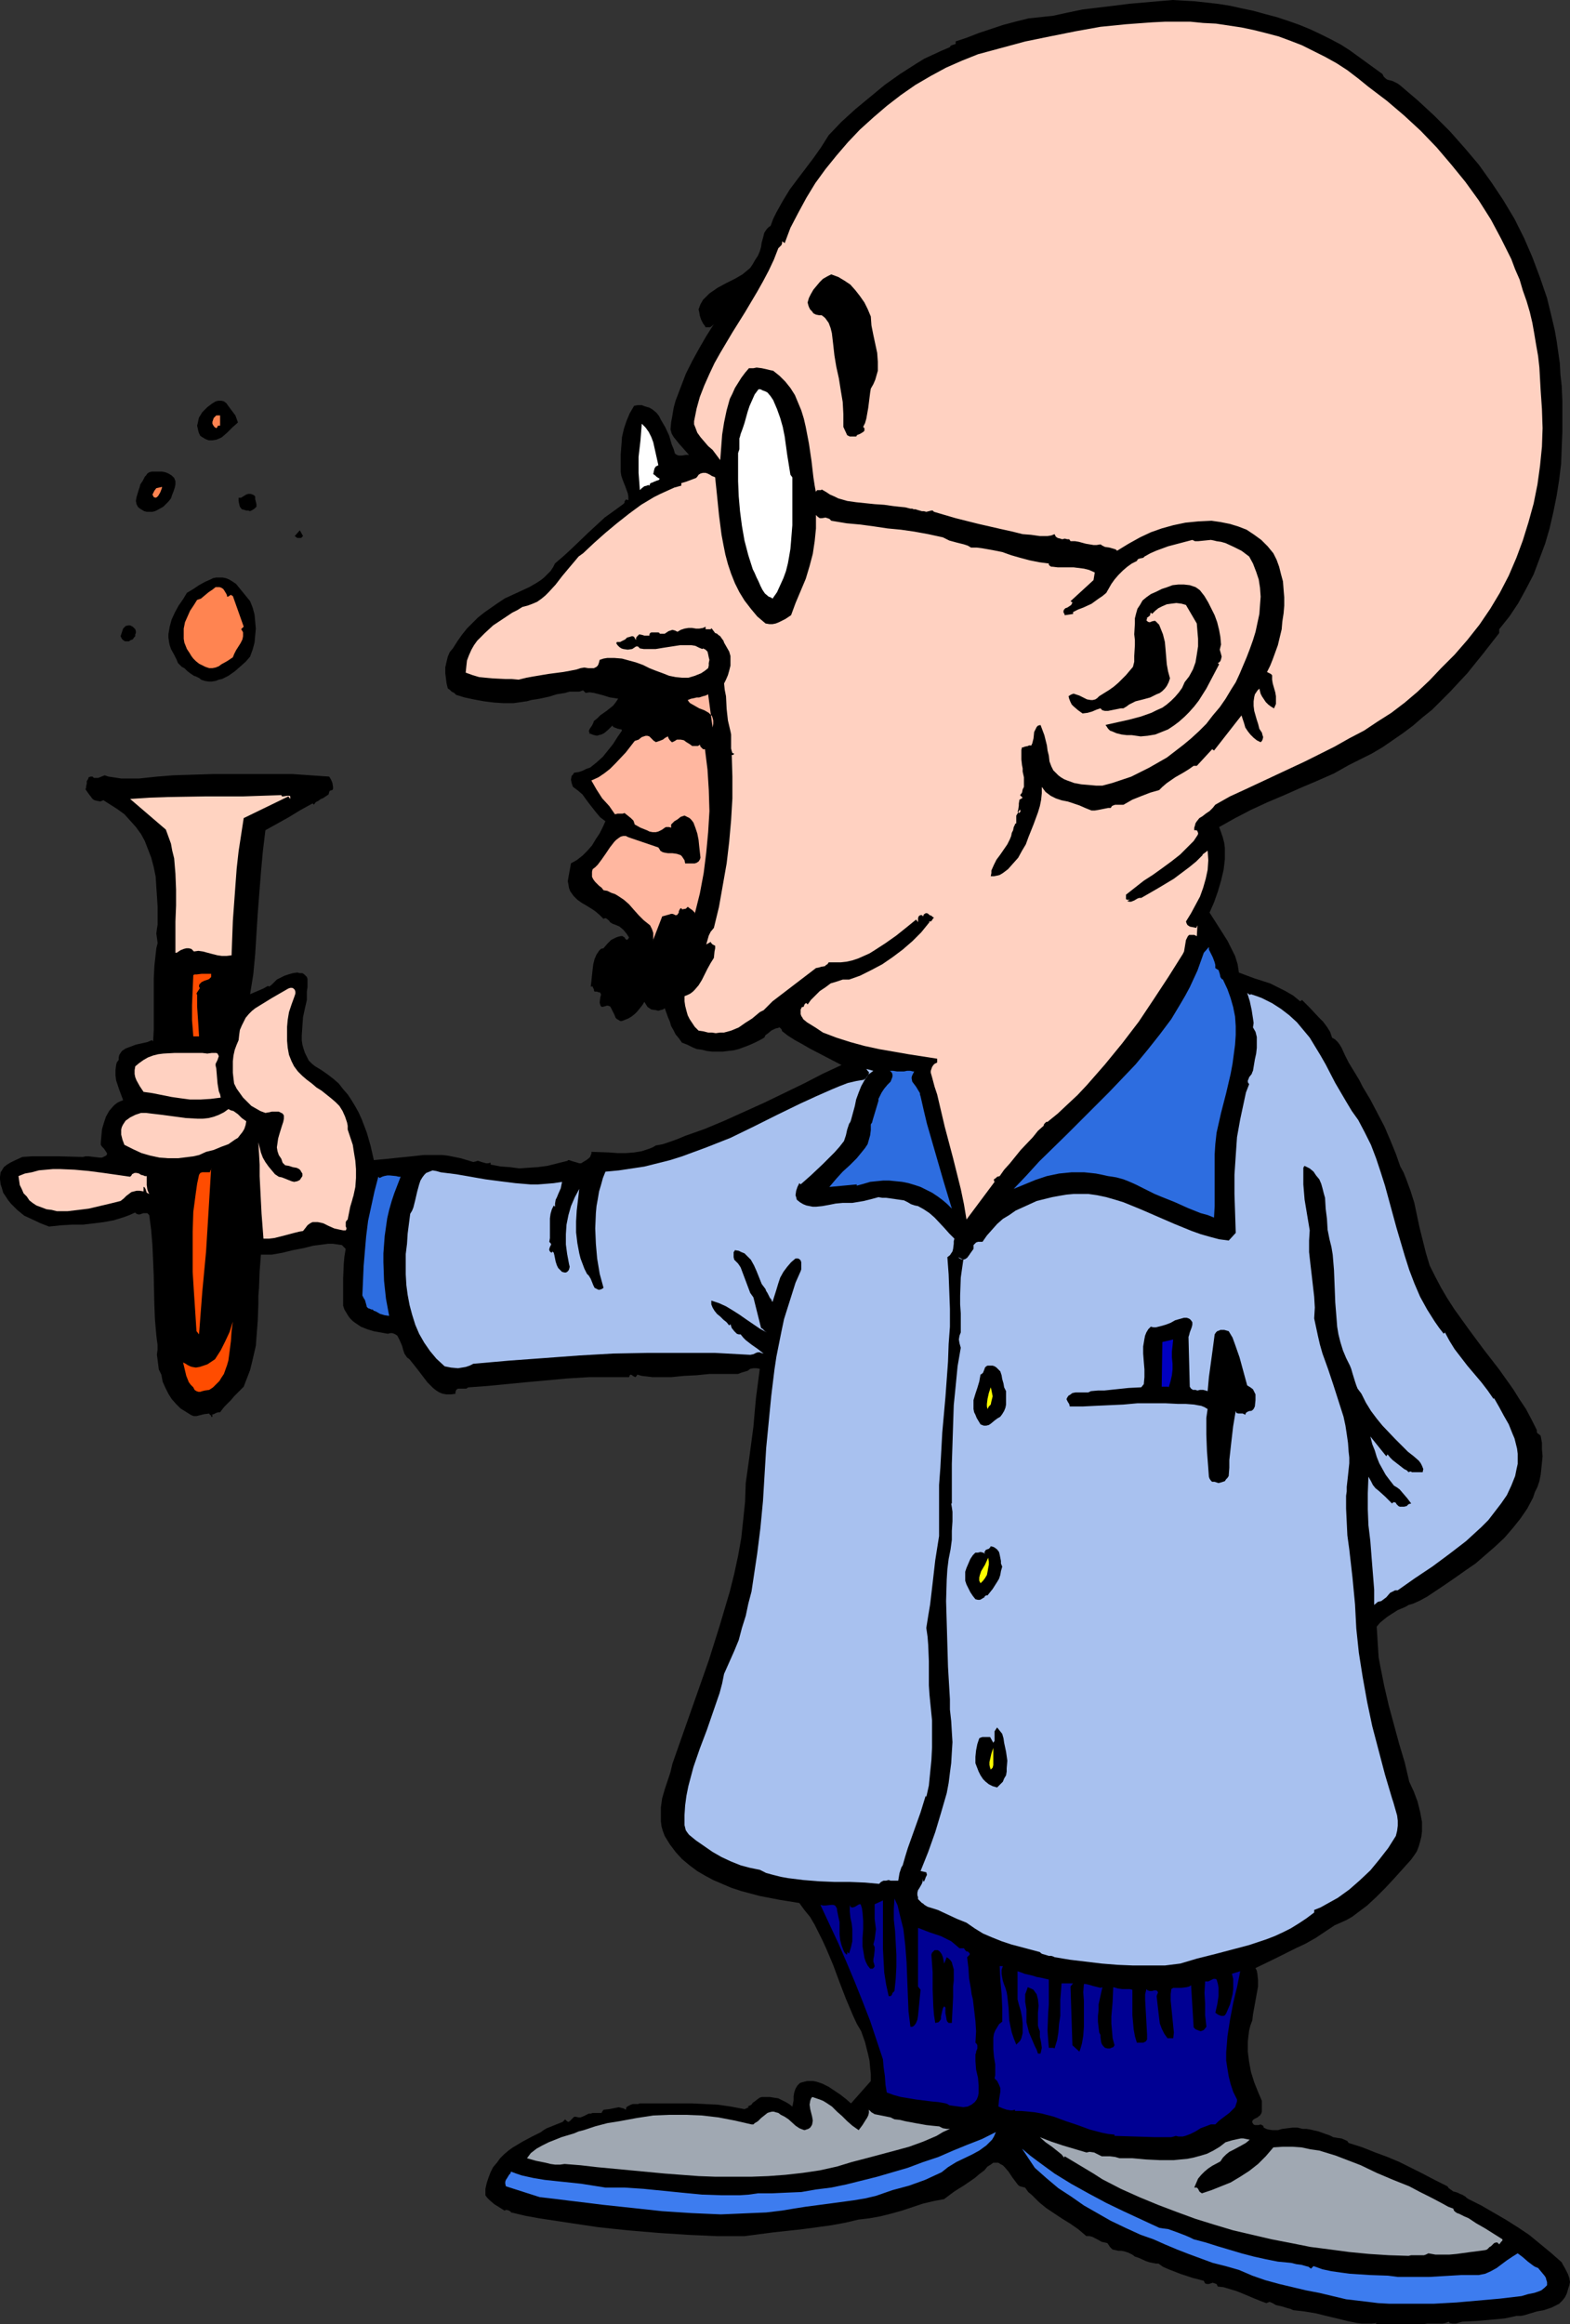 <?xml version="1.0" encoding="UTF-8" standalone="no"?>
<svg
   version="1.0"
   width="105.204mm"
   height="155.711mm"
   id="svg46"
   sodipodi:docname="Chemist 4.wmf"
   xmlns:inkscape="http://www.inkscape.org/namespaces/inkscape"
   xmlns:sodipodi="http://sodipodi.sourceforge.net/DTD/sodipodi-0.dtd"
   xmlns="http://www.w3.org/2000/svg"
   xmlns:svg="http://www.w3.org/2000/svg">
  <rect width="100%" height="100%" fill="#333333" stroke="none"/>
  <sodipodi:namedview
     id="namedview46"
     pagecolor="#ffffff"
     bordercolor="#000000"
     borderopacity="0.25"
     inkscape:showpageshadow="2"
     inkscape:pageopacity="0.0"
     inkscape:pagecheckerboard="0"
     inkscape:deskcolor="#d1d1d1"
     inkscape:document-units="mm" />
  <defs
     id="defs1">
    <pattern
       id="WMFhbasepattern"
       patternUnits="userSpaceOnUse"
       width="6"
       height="6"
       x="0"
       y="0" />
  </defs>
  <path
     style="fill:#000000;fill-opacity:1;fill-rule:evenodd;stroke:none"
     d="m 341.879,12.766 8.24,5.979 0.323,0.646 0.485,0.485 0.485,0.323 1.293,0.323 0.646,0.323 0.646,0.323 0.646,0.485 4.362,3.717 4.201,3.878 4.039,4.04 3.716,4.201 3.555,4.201 3.231,4.525 2.908,4.363 2.908,4.848 2.424,4.848 2.1,4.848 1.939,5.171 1.777,5.171 1.293,5.333 0.646,2.747 0.485,2.747 0.808,5.656 0.162,2.909 0.323,2.909 0.162,3.717 v 3.878 4.04 l -0.162,4.04 -0.162,4.04 -0.485,4.04 -0.646,4.04 -0.808,4.04 -0.969,4.201 -1.131,3.878 -1.454,3.878 -1.454,3.878 -1.939,3.717 -1.939,3.555 -2.262,3.393 -2.585,3.232 v 0.97 l -4.039,5.171 -4.039,5.009 -2.262,2.424 -2.1,2.262 -2.262,2.262 -2.262,2.262 -2.424,1.939 -2.424,2.101 -2.585,1.939 -2.585,1.778 -2.585,1.778 -2.747,1.616 -2.908,1.454 -2.908,1.454 -3.716,2.101 -4.039,1.778 -4.201,1.778 -4.362,1.939 -4.201,1.778 -4.201,1.939 -4.039,2.101 -4.039,2.262 0.485,1.293 0.485,1.454 0.323,1.293 0.162,1.293 v 1.454 1.293 l -0.323,2.747 -0.646,2.747 -0.808,2.747 -0.969,2.747 -1.131,2.585 2.262,3.555 1.131,1.778 1.131,1.778 0.969,1.939 0.969,1.939 0.646,2.101 0.323,2.101 3.878,1.454 4.039,1.293 1.939,0.97 1.939,0.97 1.939,1.131 1.777,1.454 0.485,-0.323 0.969,0.97 0.969,0.97 2.262,2.424 1.131,1.131 0.969,1.293 0.808,1.293 0.485,1.454 0.808,0.485 0.646,0.646 0.485,0.646 0.485,0.808 0.808,1.778 0.969,1.939 1.777,2.909 0.969,1.616 0.808,1.616 1.939,3.232 1.777,3.393 1.777,3.393 1.454,3.393 1.454,3.555 1.131,3.232 0.808,1.454 0.646,1.616 1.131,3.07 0.969,3.07 0.646,3.07 0.646,3.07 0.808,3.232 0.808,3.232 0.969,3.232 1.454,2.909 1.454,2.747 1.616,2.747 1.777,2.747 3.716,5.171 3.716,5.009 3.878,5.009 3.555,5.009 1.616,2.585 1.616,2.424 1.454,2.747 1.293,2.585 v 0.162 0.323 l 0.162,0.323 0.485,0.323 0.323,0.323 0.323,1.778 v 1.616 l 0.162,1.778 -0.162,1.616 -0.162,1.616 -0.162,1.454 -0.323,1.616 -0.485,1.454 -0.646,1.293 -0.485,1.454 -1.454,2.747 -1.777,2.585 -1.939,2.424 -2.1,2.424 -2.424,2.262 -2.424,2.101 -2.424,2.101 -2.585,1.778 -2.747,1.939 -2.585,1.778 -2.424,1.616 -1.939,1.293 -1.777,0.97 -1.777,0.808 -1.131,0.323 -0.808,0.485 -1.939,0.808 -1.777,1.131 -0.969,0.646 -0.808,0.646 -0.969,0.808 -0.808,0.97 0.162,2.585 0.162,2.585 0.162,2.585 0.485,2.585 0.969,4.848 1.131,4.848 2.585,9.534 1.454,4.848 1.131,4.848 1.131,2.424 0.969,2.585 0.646,2.585 0.485,2.585 v 1.293 1.131 l -0.162,1.293 -0.323,1.293 -0.323,1.131 -0.485,1.293 -0.646,0.97 -0.808,1.131 -4.362,4.848 -2.262,2.424 -2.262,2.262 -2.262,2.101 -2.585,1.939 -1.293,0.97 -1.454,0.808 -1.454,0.646 -1.454,0.646 -2.424,1.616 -2.424,1.616 -2.585,1.454 -2.424,1.131 -5.17,2.585 -5.009,2.424 0.323,0.646 0.162,0.808 0.162,1.616 v 1.616 l -0.323,1.778 -0.646,3.555 -0.323,1.778 -0.162,1.454 -0.485,1.293 -0.323,1.293 -0.162,1.293 -0.162,1.454 v 2.585 l 0.323,2.585 0.485,2.585 0.808,2.585 0.969,2.424 0.969,2.262 v 1.616 0.646 0.485 l -0.162,0.485 -0.323,0.485 -0.485,0.323 v 0.162 h -0.162 l -0.646,0.323 -0.485,0.323 -0.162,0.323 v 0.323 l 0.323,0.485 0.323,0.162 h 0.969 l 0.485,-0.162 0.323,0.162 0.323,0.162 0.162,0.485 0.646,0.323 0.485,0.162 1.131,0.162 h 1.293 l 1.131,-0.323 1.293,-0.162 1.293,-0.162 h 1.293 l 0.646,0.162 0.646,0.162 h 0.969 l 0.969,0.162 2.1,0.485 1.777,0.646 0.969,0.323 0.969,0.485 0.969,0.162 1.131,0.162 1.131,0.485 0.323,0.162 0.323,0.485 3.555,1.131 3.231,1.293 3.07,1.131 3.07,1.293 2.908,1.454 2.908,1.454 3.07,1.616 3.231,1.616 0.323,0.485 0.485,0.323 0.646,0.485 0.646,0.162 0.485,0.162 0.646,0.323 0.485,0.162 0.808,0.485 0.323,0.323 0.485,0.323 3.231,1.616 3.07,1.778 3.07,1.778 3.07,1.939 2.908,1.939 2.747,2.262 2.747,2.262 2.747,2.424 0.323,0.646 0.485,0.808 0.808,1.616 0.323,0.97 0.162,0.97 -0.162,0.808 -0.323,0.97 -0.323,1.131 -0.485,0.97 -0.646,0.808 -0.808,0.808 -0.969,0.485 -0.969,0.485 -0.969,0.323 -0.969,0.323 -0.969,0.162 -0.808,0.162 -1.616,0.485 -1.616,0.485 -0.808,0.162 h -1.131 l -1.454,0.323 -1.616,0.323 -3.393,0.323 -3.716,0.323 -3.555,0.162 -1.616,0.485 h -0.808 l -0.808,-0.162 v 0.162 0 -0.323 l -0.162,-0.162 -0.808,0.323 -0.808,0.162 h -1.454 -1.616 -0.808 l -0.969,0.162 h -12.118 l 0.323,-0.323 v 0 l -1.293,0.162 h -1.131 -1.293 l -1.293,-0.162 -2.424,-0.485 -2.585,-0.646 -2.747,-0.646 -2.585,-0.646 -2.908,-0.485 -1.454,-0.162 -1.454,-0.162 -0.646,-0.323 -0.646,-0.162 -1.616,-0.485 -1.454,-0.323 -0.808,-0.485 -0.808,-0.323 -0.808,0.323 -1.293,-0.485 -1.616,-0.646 -3.07,-1.293 -1.616,-0.646 -1.616,-0.485 -1.616,-0.485 -1.454,-0.162 -0.162,-0.323 -0.162,-0.323 -0.485,-0.162 -0.485,-0.162 -0.485,0.162 -0.485,0.162 h -0.485 l -0.485,-0.162 -0.162,-0.323 -0.162,-0.323 -3.07,-0.808 -2.908,-0.97 -2.908,-1.131 -1.454,-0.646 -1.131,-0.808 h -0.646 l -0.808,-0.162 -0.808,-0.162 -0.969,-0.323 -1.777,-0.808 -0.969,-0.323 -0.646,-0.485 -0.646,-0.323 -0.323,-0.162 -0.969,-0.323 -0.808,-0.162 h -0.808 l -0.646,-0.162 -0.808,-0.162 -0.646,-0.646 -0.323,-0.485 -0.323,-0.485 -0.646,-0.162 -0.808,-0.162 -1.131,-0.646 -1.293,-0.646 -0.646,-0.162 h -0.808 l -2.1,-1.778 -2.1,-1.454 -2.1,-1.293 -1.939,-1.293 -1.939,-1.293 -1.777,-1.454 -1.777,-1.778 -0.969,-0.808 -0.808,-1.131 -1.293,-0.323 -0.485,-0.323 -0.485,-0.646 -0.969,-1.293 -0.969,-1.454 -0.969,-1.131 -0.485,-0.485 -0.646,-0.323 -0.485,-0.323 h -0.646 -0.646 l -0.646,0.485 -0.808,0.485 -0.808,0.97 -1.293,0.97 -1.131,0.97 -2.585,1.778 -2.585,1.616 -1.293,0.97 -1.293,0.97 -2.585,0.485 -2.747,0.646 -5.332,1.778 -2.908,0.808 -2.585,0.646 -2.747,0.485 -1.293,0.162 -1.454,0.162 -3.393,0.808 -3.555,0.646 -3.555,0.485 -3.555,0.485 -7.432,0.808 -7.432,0.97 h -6.947 l -3.555,-0.162 -3.716,-0.162 -7.432,-0.485 -7.755,-0.646 -7.594,-0.808 -7.594,-1.131 -7.432,-1.131 -3.555,-0.646 -3.393,-0.808 h -0.162 v -0.162 l -0.485,-0.323 -0.485,-0.162 h -0.323 l -0.323,0.162 -1.293,-0.808 -1.293,-0.808 -1.131,-0.97 -0.646,-0.646 -0.485,-0.646 v -1.616 l 0.323,-1.454 0.485,-1.454 0.485,-1.293 0.646,-1.293 0.969,-1.131 0.808,-1.131 0.969,-0.97 1.131,-0.97 1.131,-0.808 2.424,-1.454 2.424,-1.293 2.262,-1.131 0.646,-0.485 0.808,-0.485 1.616,-0.646 1.616,-0.646 0.808,-0.323 0.646,-0.646 0.323,0.323 0.162,0.162 0.323,0.162 0.323,-0.162 0.485,-0.485 0.323,-0.323 0.323,-0.323 h 0.485 l 0.646,0.162 h 0.485 l 0.808,-0.323 0.969,-0.485 0.323,-0.162 h 0.485 l 0.485,-0.162 h 0.969 0.485 0.323 0.485 l 0.162,-0.323 0.323,-0.485 1.454,-0.162 1.616,-0.323 0.808,-0.162 0.646,0.162 0.646,0.162 0.485,0.323 0.162,-0.646 0.485,-0.323 0.646,-0.323 0.485,-0.162 h 1.293 l 0.485,-0.162 h 0.323 6.301 6.624 l 3.231,0.162 3.231,0.162 3.393,0.485 3.393,0.646 1.131,-0.485 -0.323,-0.162 0.969,-0.485 0.323,-0.485 0.485,-0.323 0.808,-0.646 0.485,-0.323 0.485,-0.162 h 1.131 0.969 l 0.969,0.162 1.131,0.162 0.969,0.485 0.969,0.485 0.808,0.485 0.808,0.646 0.162,-0.646 0.162,-0.97 v -0.97 l 0.162,-0.97 0.323,-0.97 0.485,-0.808 0.323,-0.323 0.323,-0.323 0.485,-0.162 0.646,-0.162 0.646,-0.162 h 0.808 0.808 l 0.808,0.162 1.454,0.485 1.616,0.808 1.454,0.97 1.454,0.97 1.454,1.131 1.293,1.131 5.009,-5.656 v -1.778 l -0.162,-1.616 -0.162,-1.778 -0.323,-1.454 -0.808,-3.232 -0.969,-2.747 -1.131,-1.939 -0.969,-2.101 -1.777,-4.201 -1.616,-4.201 -1.616,-4.363 -1.777,-4.201 -0.969,-2.101 -0.969,-1.939 -0.969,-1.939 -1.131,-1.939 -1.454,-1.778 -1.293,-1.778 -5.009,-0.808 -5.009,-0.97 -4.847,-1.293 -2.424,-0.808 -2.262,-0.97 -2.262,-0.97 -2.1,-1.131 -1.939,-1.131 -1.939,-1.454 -1.939,-1.616 -1.616,-1.778 -1.454,-1.939 -1.293,-2.101 -0.485,-1.293 -0.323,-1.131 -0.162,-1.293 v -1.131 -2.424 l 0.323,-2.262 0.646,-2.262 1.454,-4.363 0.485,-2.101 3.07,-8.726 3.07,-8.726 3.07,-8.726 2.747,-8.726 1.293,-4.363 1.293,-4.363 1.131,-4.525 0.969,-4.525 0.808,-4.525 0.485,-4.525 0.485,-4.686 0.162,-4.686 0.969,-6.948 0.969,-7.272 0.323,-3.717 0.323,-3.555 0.485,-3.717 0.485,-3.717 -0.808,-0.162 h -0.808 l -0.808,0.162 -0.646,0.485 -1.616,0.485 -0.808,0.323 h -0.969 -3.07 -3.231 l -3.231,0.323 -3.231,0.162 -3.231,0.323 h -3.07 -1.616 l -1.293,-0.162 -1.454,-0.162 -1.131,-0.323 -0.162,0.323 -0.162,0.162 -0.162,0.162 -0.323,-0.162 -0.323,-0.162 -0.162,-0.162 -0.323,-0.162 -0.323,0.162 v 0.162 l -0.162,0.323 h -5.009 -5.17 l -5.332,0.323 -10.664,0.97 -5.009,0.485 -5.009,0.485 -2.262,0.162 -2.262,0.162 -0.485,0.323 h -0.485 -0.485 -0.646 -0.485 l -0.485,0.323 v 0.162 l -0.162,0.323 v 0.808 -0.323 l -1.131,0.162 h -1.131 l -0.969,-0.162 -0.808,-0.323 -0.808,-0.485 -0.808,-0.646 -1.454,-1.454 -2.585,-3.393 -1.293,-1.616 -0.646,-0.808 -0.646,-0.485 -0.646,-0.97 -0.323,-0.97 -0.162,-0.646 -0.162,-0.485 -0.485,-1.131 -0.485,-0.97 -0.162,-0.323 -0.485,-0.323 -0.323,-0.162 -0.485,-0.162 h -0.485 l -0.646,0.162 -1.777,-0.323 -1.777,-0.323 -1.616,-0.485 -1.616,-0.646 -1.454,-0.97 -0.646,-0.485 -0.646,-0.646 -0.485,-0.646 -0.485,-0.808 -0.485,-0.808 -0.323,-0.97 v -6.948 l 0.162,-3.717 0.162,-1.778 0.323,-1.939 -0.969,-0.97 -1.131,-0.162 -1.131,-0.162 H 83.046 l -1.131,0.162 -2.585,0.323 -2.585,0.646 -2.585,0.485 -2.585,0.646 -2.747,0.485 h -2.747 l -0.323,4.201 -0.162,4.201 -0.162,2.101 v 2.101 l -0.162,4.201 -0.323,4.201 -0.162,2.101 -0.485,2.101 -0.485,2.101 -0.485,1.939 -0.808,2.101 -0.808,2.101 -1.616,1.616 -0.808,0.808 -0.808,0.97 -1.616,1.616 -0.646,0.808 -0.485,0.646 h -0.485 l -0.485,0.162 -0.646,0.323 -0.646,0.162 h 0.323 v 0.485 h -0.323 v -0.162 -0.162 l -0.323,-0.162 -0.162,-0.323 -1.293,0.162 -1.293,0.323 -0.646,0.162 h -0.646 l -0.485,-0.162 -0.323,-0.162 -1.293,-0.808 -1.293,-0.808 -1.131,-1.131 -1.131,-1.293 -0.808,-1.293 -0.808,-1.616 -0.646,-1.454 -0.323,-1.778 -0.646,-1.293 -0.162,-1.293 -0.162,-1.293 -0.162,-1.131 0.162,-1.293 v -1.293 l -0.162,-1.131 -0.162,-1.454 -0.323,-3.717 -0.162,-3.878 -0.162,-7.595 -0.323,-7.433 -0.323,-3.878 -0.485,-3.717 -0.485,-0.485 h -0.485 -0.485 l -0.485,0.162 -0.485,0.162 h -0.323 l -0.485,-0.162 -0.323,-0.323 -1.454,0.646 -1.293,0.485 -2.585,0.808 -2.585,0.485 -2.585,0.323 -2.747,0.323 h -2.747 l -2.747,0.162 -3.07,0.323 -2.1,-0.808 L 8.24,308.801 6.14,307.831 4.362,306.377 3.555,305.569 2.747,304.761 2.1,303.953 1.454,302.983 0.808,302.014 0.485,300.883 0.162,299.913 0,298.62 v -0.646 l 0.162,-1.131 0.323,-0.485 0.485,-0.808 0.808,-0.646 0.808,-0.485 0.969,-0.485 2.1,-0.97 2.424,-0.162 h 4.685 2.1 l 6.14,0.162 0.646,-0.162 h 0.808 l 1.293,0.162 1.454,0.162 h 0.646 l 0.646,-0.323 0.323,-0.162 0.162,-0.162 0.162,-0.323 -0.162,-0.323 -0.323,-0.485 -0.323,-0.485 -0.485,-0.485 -0.323,-0.485 v -0.646 l 0.162,-1.778 0.162,-1.616 0.485,-1.616 0.485,-1.454 0.808,-1.454 0.969,-1.131 0.485,-0.485 0.646,-0.485 0.646,-0.323 0.808,-0.323 -0.969,-2.585 -0.808,-2.424 -0.162,-1.293 v -1.293 l 0.162,-1.293 0.162,-0.646 0.485,-0.646 v -0.646 l 0.162,-0.646 0.323,-0.485 0.323,-0.485 0.485,-0.323 0.485,-0.323 1.293,-0.485 1.293,-0.485 1.454,-0.323 1.454,-0.323 1.131,-0.485 0.323,0.323 0.162,-3.07 v -3.07 -3.393 -6.464 l 0.162,-3.232 0.323,-2.909 0.162,-1.454 0.323,-1.293 -0.162,-1.293 -0.162,-1.131 0.162,-1.293 0.162,-0.97 v -4.525 l -0.162,-2.585 -0.162,-2.424 -0.162,-2.585 -0.485,-2.424 -0.646,-2.424 -0.808,-2.101 -0.808,-2.101 -0.969,-1.778 -1.293,-1.778 -1.454,-1.616 -1.454,-1.616 -1.777,-1.293 -1.777,-1.131 -1.777,-1.131 -0.808,0.323 -0.808,-0.162 -0.646,-0.162 -0.485,-0.323 -0.485,-0.646 -0.485,-0.646 -0.808,-1.131 0.162,-0.485 v -0.323 l 0.162,-0.646 v -0.646 l 0.323,-0.485 0.162,-0.485 0.485,-0.162 h 0.162 0.323 l 0.323,0.323 h 0.323 0.323 0.485 l 0.808,-0.323 0.808,-0.323 0.969,0.323 1.131,0.162 2.1,0.323 h 2.1 2.424 l 4.524,-0.485 2.1,-0.162 1.939,-0.162 10.179,-0.323 h 10.179 4.847 5.009 l 4.685,0.323 4.685,0.323 0.485,0.808 0.323,0.808 0.162,0.97 v 0.485 l -0.162,0.323 -0.485,0.162 h -0.162 l -0.162,0.323 -0.162,0.646 -0.485,0.323 -0.485,0.323 -0.485,0.323 -0.485,0.162 -0.646,0.485 -0.646,0.323 -0.485,0.646 -0.323,-0.323 -1.777,0.97 -1.454,0.808 -2.908,1.778 -2.908,1.616 -2.908,1.616 -0.646,5.333 -0.485,5.333 -0.808,10.342 -0.646,10.342 -0.485,5.171 -0.808,5.009 1.131,-0.485 1.131,-0.485 1.131,-0.485 1.131,-0.646 0.323,0.162 0.646,-0.485 0.646,-0.646 0.646,-0.646 0.969,-0.485 0.969,-0.485 0.969,-0.323 1.131,-0.323 1.131,-0.162 0.646,0.162 h 0.646 l 0.485,0.323 0.323,0.323 0.323,0.323 0.162,0.485 v 0.97 1.131 l -0.162,1.131 v 1.131 0.97 l -0.485,2.101 -0.485,2.262 -0.162,2.262 -0.162,2.424 v 1.131 l 0.162,1.131 0.323,1.131 0.323,0.97 0.485,0.97 0.485,0.97 0.808,0.808 0.808,0.646 1.616,0.97 1.616,1.131 1.454,1.131 1.293,1.131 1.131,1.454 1.131,1.293 0.969,1.454 0.969,1.616 0.808,1.454 0.808,1.778 1.293,3.393 0.969,3.393 0.808,3.555 3.393,-0.323 3.07,-0.323 3.231,-0.323 1.454,-0.162 1.454,-0.162 h 3.07 1.616 l 1.454,0.162 1.616,0.323 1.616,0.323 1.616,0.485 1.616,0.485 0.646,-0.162 0.485,-0.162 0.969,0.323 1.131,0.323 h 0.485 l 0.646,-0.162 v 0.485 l 2.585,0.485 2.262,0.162 2.424,0.323 2.262,-0.162 2.424,-0.162 2.424,-0.323 2.585,-0.646 2.585,-0.646 v -0.162 h 0.323 l 0.485,0.162 0.485,0.162 1.131,0.323 0.485,0.162 h 0.485 l 0.485,-0.323 0.808,-0.485 0.646,-0.485 0.323,-0.323 0.162,-0.485 0.162,-0.323 v -0.485 l 4.524,0.162 2.1,0.162 h 2.1 l 2.1,-0.162 1.939,-0.323 1.939,-0.646 0.808,-0.323 0.808,-0.485 0.969,-0.162 0.808,-0.162 1.939,-0.646 1.777,-0.646 1.939,-0.808 5.009,-1.778 5.009,-2.101 5.009,-2.262 5.009,-2.262 10.017,-4.848 4.685,-2.424 4.847,-2.262 -4.039,-2.101 -4.039,-2.101 -1.939,-1.131 -1.777,-0.97 -1.777,-1.131 -1.454,-1.131 -0.162,-0.485 -0.485,-0.485 -0.485,0.162 -0.646,0.162 -0.969,0.485 -0.969,0.808 -0.485,0.323 -0.323,0.646 -1.131,0.646 -1.293,0.646 -1.454,0.646 -1.293,0.485 -1.293,0.485 -1.293,0.323 -1.454,0.162 -1.293,0.162 h -1.293 -1.454 l -1.293,-0.162 -1.293,-0.323 -1.293,-0.162 -1.131,-0.485 -1.293,-0.646 -1.293,-0.485 -0.808,-1.131 -0.808,-0.97 -0.485,-0.97 -0.646,-1.131 -0.323,-1.131 -0.485,-1.131 -0.808,-2.262 -0.485,0.323 -0.646,0.162 -0.485,0.162 -0.646,-0.162 -1.131,-0.162 -0.969,-0.646 -0.808,-1.293 -0.485,0.808 -0.646,0.808 -0.646,0.808 -0.646,0.646 -0.808,0.646 -0.808,0.485 -0.808,0.323 -0.808,0.323 h -0.485 l -0.485,-0.323 -0.323,-0.162 -0.323,-0.323 -0.323,-0.808 -0.808,-1.616 -0.162,-0.323 -0.162,-0.162 -0.485,-0.162 h -0.323 l -0.485,0.162 -0.646,0.162 -0.323,-0.162 -0.162,-0.323 -0.162,-0.646 0.162,-1.293 0.162,-0.646 v -0.162 l -0.162,-0.323 -0.162,-0.162 h -0.323 l -0.323,-0.162 h -0.646 l -0.162,-0.323 v -0.323 l -0.162,-0.162 -0.162,-0.485 h -0.323 -0.162 l 0.162,-1.293 0.162,-1.616 0.162,-1.454 0.162,-1.293 0.323,-1.293 0.485,-1.131 0.323,-0.485 0.323,-0.485 0.485,-0.485 0.646,-0.162 0.969,-1.131 0.969,-0.97 0.646,-0.323 0.646,-0.323 0.485,-0.162 0.646,-0.162 h 0.485 l 0.162,0.162 0.323,0.162 0.162,0.323 0.162,0.162 0.323,0.162 0.162,-0.162 0.162,-0.162 0.162,-0.323 -0.646,-0.97 -0.808,-0.97 -0.969,-0.808 -1.131,-0.485 -0.485,-0.162 -0.323,-0.162 -0.485,-0.323 -0.162,-0.323 -0.808,-0.646 h -0.323 l -0.323,0.162 -0.969,-0.97 -1.131,-0.97 -0.969,-0.646 -1.293,-0.808 -1.131,-0.646 -1.131,-0.808 -0.969,-0.97 -0.808,-1.131 -0.323,-0.808 -0.162,-0.97 -0.162,-0.808 0.162,-0.97 0.323,-1.778 0.323,-1.778 1.454,-0.808 1.454,-1.131 1.293,-1.293 1.131,-1.293 0.969,-1.616 0.969,-1.454 0.808,-1.616 0.646,-1.454 -1.293,-0.97 -0.969,-1.131 -1.777,-2.262 -0.969,-1.293 -0.808,-1.131 -1.131,-0.97 -1.293,-0.97 -0.323,-0.97 -0.162,-0.808 0.162,-0.97 0.323,-0.323 0.323,-0.485 1.131,-0.162 0.969,-0.323 0.969,-0.485 0.969,-0.323 0.808,-0.646 0.808,-0.646 1.616,-1.454 1.293,-1.616 1.293,-1.616 1.131,-1.778 1.131,-1.616 -0.162,-0.323 h -0.162 l -0.808,-0.162 -0.808,-0.323 -0.323,-0.162 -0.162,-0.323 -1.131,1.131 -0.969,0.808 -0.646,0.323 -0.646,0.162 -0.485,0.162 -0.808,-0.162 -0.485,-0.162 -0.323,-0.162 h -0.323 v -0.323 l -0.162,-0.323 0.162,-0.485 0.323,-0.485 0.323,-0.485 0.323,-0.646 0.162,-0.485 0.808,-0.646 0.808,-0.808 1.616,-1.131 0.808,-0.646 0.808,-0.646 0.646,-0.808 0.646,-0.97 -0.969,-0.162 -1.131,-0.162 -2.1,-0.646 -1.939,-0.485 -1.131,-0.162 -0.969,0.162 -0.646,-0.646 -0.485,0.162 -0.485,0.162 h -1.131 -1.293 l -0.646,0.162 -0.485,0.162 -2.1,0.323 -2.1,0.646 -2.262,0.485 -0.969,0.162 -1.131,0.162 -1.131,0.323 -1.131,0.162 -2.262,0.323 h -2.585 l -2.424,-0.162 -2.585,-0.323 -2.585,-0.485 -2.262,-0.485 -2.1,-0.646 -0.485,-0.485 -0.646,-0.323 -0.485,-0.485 -0.485,-0.323 -0.323,-1.293 -0.162,-1.293 -0.162,-1.293 v -1.454 l 0.323,-1.454 0.323,-1.293 0.485,-1.131 0.808,-0.97 1.131,-1.778 1.131,-1.616 1.293,-1.616 1.293,-1.293 1.454,-1.454 1.616,-1.293 1.616,-1.131 1.616,-1.131 1.939,-1.293 2.1,-0.97 2.1,-0.97 2.1,-0.97 1.939,-1.131 0.969,-0.646 0.808,-0.646 0.808,-0.808 0.808,-0.808 0.646,-0.97 0.485,-0.97 2.262,-1.939 2.1,-1.939 4.039,-3.878 4.201,-3.878 2.262,-1.616 2.424,-1.778 0.323,-0.323 v -0.162 -0.162 l 0.323,-0.485 h 0.162 l 0.485,0.162 v -0.97 l -0.162,-0.808 -0.646,-1.778 -0.646,-1.616 -0.323,-0.97 -0.162,-0.97 v -2.262 -2.262 l 0.162,-2.101 0.162,-2.262 0.485,-2.101 0.646,-1.939 0.808,-1.939 1.131,-1.939 0.969,-0.162 h 0.969 l 0.808,0.323 1.131,0.323 0.808,0.485 0.969,0.808 0.646,0.808 0.485,0.97 1.131,1.939 0.969,2.101 0.646,2.262 0.485,1.131 0.323,1.131 0.485,0.323 0.485,0.162 h 0.808 l 0.969,-0.162 h 0.808 l -1.293,-1.454 -1.293,-1.454 -1.293,-1.616 -0.485,-0.808 -0.323,-1.131 0.162,-1.778 0.323,-1.778 0.323,-1.939 0.485,-1.778 1.293,-3.393 1.293,-3.393 1.616,-3.232 1.777,-3.232 1.777,-3.07 1.939,-3.07 -0.485,0.485 -0.485,0.323 h -0.323 -0.323 -0.485 l -0.162,-0.323 -0.485,-0.646 -0.485,-0.97 -0.323,-0.97 -0.162,-0.97 -0.162,-0.646 0.485,-1.293 0.646,-1.131 0.808,-0.808 0.808,-0.808 2.1,-1.454 2.1,-1.131 2.262,-1.131 1.939,-1.131 0.969,-0.808 0.969,-0.808 0.646,-0.97 0.646,-1.131 0.646,-0.97 0.485,-1.131 0.323,-1.131 0.162,-1.131 0.323,-1.131 0.323,-1.293 0.646,-0.97 0.485,-0.485 0.485,-0.323 0.646,-1.778 0.808,-1.616 0.808,-1.454 0.808,-1.454 1.777,-2.909 1.939,-2.585 4.039,-5.333 1.939,-2.747 1.939,-3.07 3.231,-3.393 3.555,-3.232 3.716,-3.07 3.716,-3.07 3.878,-2.747 4.039,-2.585 2.1,-1.293 2.1,-0.97 2.1,-0.97 2.262,-0.97 0.162,-0.323 0.323,-0.162 0.485,-0.162 0.485,-0.162 v -0.323 -0.323 l 1.454,-0.485 1.454,-0.485 2.908,-1.131 6.301,-2.101 3.07,-0.808 3.231,-0.808 3.07,-0.323 1.454,-0.162 1.616,-0.162 3.716,-0.808 3.878,-0.808 4.039,-0.485 4.039,-0.485 3.878,-0.485 3.716,-0.323 3.716,-0.323 L 296.963,0 l 2.747,0.162 2.908,0.162 2.908,0.323 2.908,0.323 3.07,0.485 2.908,0.646 3.07,0.646 2.908,0.808 3.07,0.808 2.908,0.97 2.747,0.97 2.747,1.131 2.747,1.293 2.585,1.293 2.424,1.293 z"
     id="path1" />
  <path
     style="fill:#ffd1c1;fill-opacity:1;fill-rule:evenodd;stroke:none"
     d="m 346.565,21.976 4.686,3.555 4.362,3.717 4.201,3.878 4.039,4.201 3.716,4.363 3.555,4.363 3.393,4.686 3.07,4.848 1.293,2.424 1.293,2.424 1.293,2.585 1.293,2.585 0.969,2.585 1.131,2.585 0.808,2.747 0.969,2.747 0.808,2.747 0.646,2.747 0.485,2.747 0.485,2.909 0.485,2.747 0.323,2.909 0.162,2.909 0.162,2.909 0.323,4.686 0.162,4.848 -0.162,4.686 -0.485,4.848 -0.646,4.686 -0.969,4.848 -1.293,4.686 -1.454,4.686 -1.616,4.363 -1.939,4.525 -2.262,4.363 -2.424,4.04 -2.747,4.04 -3.07,3.878 -3.231,3.717 -3.393,3.393 -2.908,3.07 -3.07,2.909 -3.231,2.747 -3.393,2.585 -3.555,2.262 -3.393,2.262 -3.716,1.939 -3.716,2.101 -7.432,3.717 -7.594,3.555 -7.594,3.555 -3.878,1.778 -3.716,2.101 -0.646,0.808 -0.808,0.808 -0.969,0.646 -0.808,0.646 -0.808,0.485 -0.646,0.808 -0.323,0.485 -0.162,0.646 -0.162,0.485 v 0.646 h 0.485 l 0.323,0.162 v 0.162 l 0.162,0.323 v 0.323 l -0.162,0.323 -0.969,1.454 -1.131,1.131 -1.131,1.131 -1.131,1.131 -2.262,1.778 -2.424,1.778 -2.262,1.616 -2.262,1.454 -2.262,1.778 -2.262,1.778 v 0.485 0.646 l 0.323,0.162 h 0.646 l -0.323,0.162 -0.323,0.162 0.485,0.162 h 0.485 l 0.808,-0.323 0.808,-0.485 0.485,-0.162 h 0.485 l 4.201,-2.424 4.039,-2.424 1.939,-1.454 1.939,-1.454 1.777,-1.454 1.616,-1.616 v -0.162 l 1.293,-0.97 0.162,2.424 -0.162,2.424 -0.485,2.262 -0.646,2.262 -0.808,2.262 -1.131,2.101 -1.131,2.101 -1.293,2.101 0.162,0.485 0.162,0.323 0.162,0.162 0.485,0.323 1.616,0.323 0.323,-0.646 -0.162,2.747 -0.646,-0.323 h -0.485 -0.485 -0.323 l -0.323,0.323 -0.162,0.323 -0.323,0.646 -0.323,1.939 -0.162,0.97 -0.323,0.646 -3.555,5.656 -3.716,5.656 -3.878,5.817 -4.201,5.494 -4.362,5.332 -2.262,2.585 -2.262,2.585 -2.424,2.585 -2.424,2.262 -2.585,2.424 -2.585,2.101 h -0.323 l -0.162,0.162 -0.323,0.323 -0.162,0.323 v 0.162 l -1.454,1.293 -1.293,1.616 -3.07,3.232 -2.747,3.393 -1.454,1.616 -1.131,1.616 -0.646,0.162 -0.323,0.323 -0.485,0.323 v 0.323 l 0.162,0.323 -7.109,9.534 -0.646,-3.878 -0.808,-3.878 -0.969,-3.878 -0.969,-3.878 -2.1,-7.918 -1.939,-8.241 -0.323,-0.97 -0.323,-0.97 -0.646,-2.424 -0.323,-1.131 v -0.485 l 0.162,-0.485 0.162,-0.485 0.323,-0.485 0.323,-0.323 0.646,-0.323 v -0.97 l -7.271,-1.131 -7.432,-1.293 -3.716,-0.808 -3.555,-0.97 -3.555,-1.131 -3.393,-1.293 -0.969,-0.646 -0.969,-0.646 -2.1,-1.293 -0.969,-0.808 -0.162,-0.323 -0.323,-0.485 -0.162,-0.485 v -0.485 -0.646 l 0.323,-0.646 h 0.323 l 0.162,-0.162 0.162,-0.485 0.162,-0.162 0.162,-0.162 h 0.162 l 0.323,0.323 0.808,-1.131 1.131,-1.131 1.131,-1.131 1.454,-0.97 1.293,-0.97 1.616,-0.485 1.454,-0.485 h 0.808 0.808 l 2.747,-0.97 2.908,-1.454 2.747,-1.454 2.585,-1.778 2.585,-1.939 2.424,-2.101 2.262,-2.262 2.1,-2.585 -0.162,-0.162 h 0.162 0.323 l 0.323,-0.323 0.162,-0.323 0.323,-0.323 -0.323,-0.162 -0.323,-0.323 -0.485,-0.162 -0.323,-0.323 -0.323,-0.162 h -0.323 l -0.485,0.323 -0.162,0.485 -0.162,-0.162 -0.162,-0.162 h -0.162 -0.162 l -0.323,0.162 -0.162,0.162 -0.162,0.485 v 0.97 l -0.485,-0.646 -2.585,2.101 -2.424,1.939 -2.747,1.939 -2.747,1.778 -1.293,0.808 -1.454,0.646 -1.454,0.646 -1.454,0.485 -1.454,0.323 -1.454,0.162 h -1.616 -1.454 l -0.323,0.485 -0.323,0.162 -0.323,0.323 -0.969,0.162 -0.485,0.162 -0.808,0.162 -10.987,8.403 -0.646,0.646 -0.808,0.808 -0.808,0.808 -0.646,0.323 -0.323,0.162 -1.939,1.616 -1.777,1.131 -1.616,1.131 -1.939,0.808 -1.777,0.485 h -0.969 l -1.131,0.162 -0.969,-0.162 h -0.969 l -1.293,-0.323 -1.131,-0.162 -0.969,-0.97 -0.646,-0.97 -0.646,-0.97 -0.485,-0.97 -0.323,-1.131 -0.323,-1.293 -0.162,-1.131 v -1.293 l 0.808,-0.323 0.646,-0.323 0.646,-0.485 0.485,-0.485 0.969,-1.131 0.808,-1.293 1.454,-2.909 0.808,-1.454 0.808,-1.293 0.162,-1.616 0.162,-0.808 v -0.646 l -0.323,-0.162 -0.323,-0.162 -0.323,-0.323 -0.162,-0.323 -1.131,0.646 0.323,-1.131 0.323,-1.131 0.485,-0.97 0.808,-0.97 1.293,-5.333 0.969,-5.494 0.969,-5.494 0.646,-5.494 0.485,-5.494 0.323,-5.494 v -5.494 l -0.162,-5.494 h 0.162 0.162 l 0.323,-0.323 -0.485,-0.162 -0.162,-0.485 -0.162,-0.646 v -2.585 -0.97 l -0.162,-0.808 -0.646,-2.747 -0.323,-2.909 -0.162,-3.232 -0.323,-1.616 -0.162,-1.616 0.485,-0.97 0.485,-1.131 0.323,-1.131 0.323,-1.293 v -1.131 -1.293 l -0.323,-1.131 -0.646,-1.131 -0.646,-1.131 -0.162,-0.485 -0.485,-0.646 -0.323,-0.485 -0.485,-0.323 -0.323,-0.323 -0.485,-0.162 -0.969,-1.293 v 0.162 l -0.162,0.162 h -0.485 -0.808 v -0.646 l -0.646,0.323 -0.969,0.162 h -0.808 l -0.969,-0.162 h -0.969 l -0.969,0.162 -0.969,0.323 -0.808,0.485 -0.646,-0.323 -0.646,-0.162 -0.485,0.162 -0.485,0.162 -0.969,0.646 h -0.646 -0.646 v -0.162 l -0.323,-0.162 h -0.485 -0.969 -0.323 l -0.323,0.162 -0.162,0.323 v 0.323 h -0.646 -0.646 l -0.485,-0.162 -0.808,-0.162 -0.323,0.323 -0.323,0.323 -0.162,0.323 v 0.485 l -0.323,-0.485 -0.162,-0.323 -0.323,-0.162 h -0.323 l -0.485,0.162 -0.646,0.162 -0.485,0.485 -0.646,0.323 -0.646,0.323 h -0.808 l -0.162,0.323 0.323,0.485 0.485,0.485 0.485,0.323 0.485,0.162 1.131,0.162 1.131,-0.162 0.485,-0.323 0.485,-0.323 h 0.485 l 0.162,0.162 0.323,0.323 0.969,0.162 h 0.969 2.1 l 1.939,-0.323 2.1,-0.323 2.1,-0.323 h 1.939 0.969 l 0.969,0.162 0.969,0.485 0.808,0.323 0.162,-0.162 0.646,0.323 0.485,0.485 0.162,0.646 0.162,0.808 0.162,0.646 -0.162,0.808 v 0.646 l -0.162,0.646 -0.808,0.646 -0.969,0.646 -0.808,0.323 -0.808,0.323 -1.616,0.485 h -1.616 l -1.616,-0.162 -1.616,-0.323 -1.616,-0.646 -1.777,-0.646 -1.616,-0.646 -1.616,-0.808 -1.777,-0.646 -1.777,-0.485 -1.777,-0.485 -1.939,-0.162 h -1.777 l -0.969,0.162 -0.969,0.323 -0.162,0.646 -0.162,0.485 -0.162,0.323 -0.323,0.323 -0.323,0.162 -0.323,0.162 h -0.646 -0.808 l -0.969,-0.162 -0.969,0.162 -0.969,0.323 -1.616,0.323 -1.777,0.323 -3.716,0.485 -3.878,0.646 -1.777,0.323 -1.939,0.485 -1.777,-0.162 h -1.616 l -3.231,-0.162 -1.777,-0.162 -1.616,-0.162 -1.616,-0.485 -1.777,-0.646 0.162,-1.616 0.162,-1.454 0.485,-1.293 0.646,-1.454 0.646,-1.131 0.808,-1.131 0.969,-0.97 0.969,-0.97 2.1,-1.939 2.424,-1.616 2.424,-1.616 1.293,-0.646 1.293,-0.808 1.293,-0.323 1.293,-0.485 1.131,-0.485 1.131,-0.808 0.969,-0.808 0.808,-0.808 1.777,-1.939 1.616,-2.101 1.616,-1.939 1.777,-2.101 0.808,-0.97 1.131,-0.808 2.747,-2.585 2.908,-2.585 2.908,-2.424 3.07,-2.424 3.07,-2.262 3.231,-1.939 1.616,-0.808 1.777,-0.808 1.777,-0.808 1.777,-0.485 v -0.646 l 1.131,-0.323 1.293,-0.485 1.293,-0.485 0.323,-0.323 0.323,-0.485 0.485,-0.323 0.646,-0.162 h 0.646 l 0.485,0.162 0.646,0.323 0.485,0.323 0.485,0.162 0.323,0.162 0.485,4.686 0.485,4.848 0.646,5.009 0.485,2.585 0.485,2.424 0.646,2.424 0.808,2.424 0.969,2.424 1.131,2.262 1.293,2.101 1.616,2.101 1.616,1.939 2.1,1.778 0.969,0.162 h 0.808 l 0.808,-0.162 0.808,-0.323 1.616,-0.808 1.454,-0.97 1.131,-3.07 1.293,-3.07 1.293,-3.07 0.969,-3.232 0.808,-3.07 0.485,-3.232 0.323,-3.232 v -1.778 -1.616 l 0.485,0.485 0.485,0.323 h 0.485 l 0.969,-0.162 0.485,0.162 0.485,0.162 0.485,0.485 3.878,0.646 1.777,0.162 1.777,0.162 3.555,0.485 3.231,0.485 3.393,0.323 3.393,0.485 3.555,0.646 3.716,0.808 0.646,0.323 0.969,0.485 1.777,0.485 1.939,0.485 0.969,0.323 0.808,0.485 h 1.454 l 1.293,0.162 2.747,0.485 2.424,0.485 2.262,0.808 2.262,0.646 2.424,0.646 2.424,0.485 2.424,0.323 v 0.323 l 0.323,0.323 0.323,0.162 h 0.323 l 1.293,0.162 h 4.039 l 1.293,0.162 1.293,0.162 1.293,0.323 1.454,0.646 -0.323,1.939 -5.816,5.332 0.485,0.323 -0.323,0.646 -0.485,0.323 -0.485,0.323 -0.485,0.162 -0.323,0.323 -0.162,0.323 v 0.162 0.323 l 0.162,0.162 0.162,0.485 2.1,-0.323 v -0.485 l 1.293,-0.646 1.293,-0.485 2.1,-0.97 1.777,-1.293 0.969,-0.646 0.969,-0.808 0.646,-1.131 0.646,-1.131 0.808,-1.131 0.969,-1.131 1.131,-1.131 1.131,-0.97 1.131,-0.808 1.293,-0.646 0.162,-0.323 0.162,-0.162 0.485,-0.162 0.808,-0.162 0.162,-0.162 0.162,-0.162 1.454,-0.808 1.454,-0.646 3.07,-1.131 3.07,-0.808 3.07,-0.808 0.646,0.323 h 0.808 l 3.231,-0.323 0.808,0.162 0.646,0.162 1.131,0.162 1.131,0.323 2.1,0.97 1.939,0.97 1.939,1.454 0.969,1.778 0.808,2.101 0.646,1.939 0.323,2.101 0.162,2.262 -0.162,2.101 -0.162,2.262 -0.485,2.262 -0.485,2.262 -0.646,2.101 -0.808,2.262 -0.808,2.101 -1.777,4.201 -0.969,2.101 -1.131,1.778 -1.454,2.424 -1.454,2.101 -1.777,2.101 -1.616,2.101 -1.939,1.939 -1.939,1.778 -1.939,1.616 -2.1,1.616 -2.1,1.616 -2.262,1.293 -2.262,1.293 -2.262,1.131 -2.262,1.131 -2.424,0.808 -2.424,0.808 -2.424,0.646 h -1.616 l -1.777,-0.162 -1.939,-0.162 -1.777,-0.323 -1.777,-0.646 -0.808,-0.323 -0.808,-0.485 -0.646,-0.485 -0.646,-0.646 -0.646,-0.646 -0.485,-0.97 -0.485,-1.293 -0.162,-1.454 -0.323,-1.293 -0.162,-1.293 -0.646,-2.585 -0.485,-1.293 -0.485,-1.293 -0.646,0.162 -0.323,0.323 -0.323,0.646 -0.323,0.646 -0.162,1.616 -0.162,0.646 -0.162,0.646 -0.162,0.323 -0.162,0.323 v -0.162 h -0.162 -0.323 l -0.323,0.162 -0.808,0.162 -0.323,0.162 h -0.323 l -0.162,0.646 v 0.808 1.616 l 0.162,1.454 0.162,0.808 v 0.808 l 0.323,1.454 v 1.616 0.808 l -0.323,0.646 -0.162,0.808 -0.485,0.646 v 0 l 0.646,0.646 -0.485,0.323 -0.323,0.162 -0.162,0.97 v 0.485 l -0.162,1.131 -0.162,0.485 0.485,0.323 0.162,-0.323 0.162,-0.162 -0.162,-0.162 v -0.323 l -0.323,0.485 -0.162,0.323 -0.485,0.808 v 0.323 1.616 l -0.323,0.162 v 0.162 l -0.323,0.646 -0.162,0.808 -0.323,0.646 -0.162,0.808 -0.323,0.808 -0.646,1.293 -1.777,2.585 -0.969,1.293 -0.646,1.293 -0.646,1.454 v 0.646 l -0.162,0.808 h 0.808 l 0.808,-0.162 0.646,-0.162 0.808,-0.485 0.646,-0.485 0.646,-0.485 1.293,-1.454 1.293,-1.454 0.969,-1.778 0.969,-1.616 0.646,-1.778 1.293,-3.232 1.131,-3.07 0.485,-1.616 0.323,-1.616 0.162,-1.616 v -1.616 l 0.485,0.646 0.485,0.646 0.646,0.485 0.646,0.485 1.293,0.646 1.454,0.485 1.616,0.323 1.454,0.485 1.454,0.485 1.454,0.646 0.808,0.323 0.808,0.323 h 0.808 l 0.969,-0.162 1.616,-0.323 0.808,-0.162 h 0.646 l 0.323,-0.485 0.323,-0.162 0.485,-0.162 h 0.485 0.969 0.323 0.323 l 2.262,-1.293 2.424,-0.97 2.1,-0.808 2.262,-0.646 0.808,-0.808 1.131,-0.97 2.1,-1.454 2.262,-1.293 1.293,-0.808 1.131,-0.808 h 0.808 l 3.878,-4.201 0.485,0.323 6.947,-8.888 0.323,0.97 0.323,0.97 0.323,1.131 0.646,0.97 0.646,0.808 0.808,0.808 0.808,0.646 0.969,0.485 0.323,-0.323 0.162,-0.323 0.162,-0.646 -0.162,-0.485 -0.162,-0.646 -0.323,-0.485 -0.323,-0.485 -0.162,-0.646 -0.162,-0.646 -0.323,-0.97 -0.323,-1.131 -0.323,-1.131 -0.162,-1.293 v -1.131 l 0.162,-1.131 0.162,-0.646 0.323,-0.485 0.323,-0.485 0.485,-0.485 0.162,0.646 0.162,0.646 0.323,0.646 0.969,1.454 0.646,0.646 0.646,0.485 0.808,0.485 0.485,-1.131 v -0.97 -0.97 l -0.162,-0.97 -0.646,-2.262 -0.162,-0.97 v -1.131 l -0.323,-0.323 -0.646,-0.323 -0.323,-0.162 0.808,-1.616 0.646,-1.616 0.646,-1.778 0.646,-1.778 0.969,-4.04 0.162,-1.939 0.323,-2.101 0.162,-1.939 v -2.101 l -0.162,-1.939 -0.162,-2.101 -0.485,-1.778 -0.485,-1.939 -0.646,-1.778 -0.808,-1.616 -1.454,-1.778 -1.616,-1.616 -1.777,-1.293 -1.939,-1.293 -2.1,-0.808 -2.1,-0.646 -2.424,-0.485 -2.262,-0.323 -3.393,0.162 -3.231,0.323 -3.07,0.646 -2.908,0.808 -2.747,0.97 -2.747,1.293 -2.908,1.616 -2.908,1.778 -0.323,-0.323 -0.485,-0.162 -1.131,-0.323 -1.131,-0.162 -0.646,-0.323 -0.485,-0.323 -0.969,0.162 h -0.808 l -1.939,-0.323 -1.777,-0.485 -0.969,-0.162 h -1.131 l -0.323,-0.485 h -0.485 l -0.646,-0.162 -0.646,0.162 -0.485,-0.162 -0.646,-0.162 -0.485,-0.323 -0.162,-0.323 -0.162,-0.323 -0.808,0.323 -0.969,0.162 h -0.969 -0.969 l -2.262,-0.323 -2.1,-0.162 -2.585,-0.646 -2.908,-0.646 -5.655,-1.293 -5.816,-1.454 -2.747,-0.808 -2.747,-0.808 -0.323,-0.323 h -0.162 -0.162 l -0.646,0.162 -0.646,0.162 -0.646,-0.162 h -0.485 l -1.131,-0.323 -0.485,-0.162 h -0.485 l -0.323,-0.162 h -0.485 l -0.646,-0.162 -0.646,-0.162 -1.616,-0.162 -1.454,-0.162 -2.262,-0.323 -2.424,-0.162 -4.685,-0.485 -2.262,-0.323 -2.262,-0.646 -0.969,-0.485 -1.131,-0.485 -0.969,-0.646 -1.131,-0.646 -0.162,0.162 h -0.323 -0.646 l -0.162,0.162 -0.162,0.162 v 0.323 l -0.323,-1.778 -0.323,-2.101 -0.485,-4.201 -0.646,-4.363 -0.808,-4.201 -0.485,-2.101 -0.646,-2.101 -0.808,-1.939 -0.808,-1.939 -1.131,-1.778 -1.293,-1.616 -1.454,-1.454 -1.616,-1.293 -0.808,-0.162 -0.646,-0.162 -1.454,-0.323 -1.293,-0.162 -0.808,0.162 h -1.131 l -0.969,1.131 -0.969,1.293 -0.808,1.293 -0.808,1.293 -0.646,1.454 -0.646,1.293 -0.808,2.909 -0.646,3.07 -0.485,3.07 -0.485,6.464 -0.969,-1.293 -0.969,-1.293 -1.131,-0.97 -0.969,-1.131 -0.969,-1.131 -0.808,-1.131 -0.485,-1.293 -0.323,-0.808 v -0.808 l 0.646,-3.232 0.808,-2.909 1.131,-2.909 1.293,-2.909 1.293,-2.747 1.454,-2.585 3.07,-5.171 1.616,-2.585 1.616,-2.585 3.07,-5.171 1.454,-2.585 1.454,-2.747 1.293,-2.747 1.131,-2.909 0.808,-0.808 0.162,-0.485 v -0.162 -0.323 l 0.646,0.485 1.454,-3.878 1.939,-3.717 2.1,-3.878 2.262,-3.717 2.585,-3.555 2.747,-3.393 2.908,-3.393 3.07,-3.232 3.393,-3.07 3.393,-2.909 3.555,-2.747 3.716,-2.585 3.878,-2.262 3.878,-2.101 4.039,-1.778 4.039,-1.616 5.978,-1.616 5.978,-1.616 6.301,-1.293 6.463,-1.293 6.301,-1.131 6.463,-0.646 6.624,-0.485 3.231,-0.162 h 3.231 3.231 l 3.231,0.323 3.231,0.162 3.231,0.485 3.231,0.485 3.07,0.646 3.231,0.808 3.07,0.808 3.07,1.131 2.908,1.131 2.908,1.454 2.908,1.454 2.908,1.616 2.747,1.778 2.747,2.101 z"
     id="path2" />
  <path
     style="fill:#000000;fill-opacity:1;fill-rule:evenodd;stroke:none"
     d="m 220.541,80.149 0.162,2.262 0.485,2.424 0.485,2.262 0.485,2.262 0.162,2.262 v 1.131 1.131 l -0.323,1.131 -0.323,1.131 -0.485,1.131 -0.646,1.131 -0.162,0.97 -0.162,1.293 -0.162,1.293 -0.162,1.293 -0.485,2.747 -0.323,1.131 -0.485,0.97 0.323,0.323 v 0.323 0.323 l -0.323,0.323 -0.808,0.485 -0.808,0.323 v 0.162 l -0.162,0.162 h -0.808 -0.808 l -0.646,-0.323 -0.969,-2.101 v -1.616 -1.616 l -0.162,-3.07 -0.485,-2.909 -0.485,-3.07 -0.323,-1.454 -0.323,-1.454 -0.485,-2.909 -0.323,-2.909 -0.323,-2.747 -0.323,-1.293 -0.485,-1.293 -0.808,-1.131 -0.323,-0.323 -0.646,-0.485 h -0.646 l -0.808,-0.162 -0.646,-0.323 -0.323,-0.485 -0.485,-0.485 -0.323,-0.646 -0.162,-0.485 -0.162,-0.646 0.323,-1.131 0.485,-0.97 0.646,-1.131 0.808,-0.97 0.808,-0.97 0.808,-0.808 1.131,-0.646 0.969,-0.485 1.777,0.646 1.616,0.97 1.454,0.97 1.293,1.454 1.131,1.454 1.131,1.616 0.808,1.616 z"
     id="path3" />
  <path
     style="fill:#ffffff;fill-opacity:1;fill-rule:evenodd;stroke:none"
     d="m 195.821,101.318 0.969,2.262 0.808,2.262 0.646,2.262 0.485,2.424 0.646,4.686 0.808,5.009 0.485,0.646 v 4.04 4.04 4.04 l -0.323,4.04 -0.162,1.939 -0.323,1.939 -0.323,1.778 -0.485,1.939 -0.646,1.778 -0.808,1.778 -0.808,1.778 -1.131,1.616 -0.485,-0.323 -0.485,-0.162 -0.969,-0.808 -0.646,-0.97 -0.485,-0.97 -0.485,-1.131 -0.485,-0.97 -0.485,-1.131 -0.485,-0.97 -1.131,-3.555 -0.969,-3.717 -0.646,-3.717 -0.485,-3.717 -0.323,-3.717 -0.162,-3.878 v -3.555 -3.555 l 0.162,-0.485 0.162,-0.485 v -1.293 -1.454 l 0.162,-0.485 0.162,-0.646 0.485,-1.293 0.485,-1.454 0.808,-2.909 0.485,-1.454 0.646,-1.454 0.646,-1.454 0.969,-1.293 h 0.485 l 0.646,0.323 0.485,0.162 0.646,0.323 0.808,0.97 z"
     id="path4" />
  <path
     style="fill:#000000;fill-opacity:1;fill-rule:evenodd;stroke:none"
     d="m 59.619,105.196 0.646,1.778 -1.454,1.293 -1.293,1.293 -1.293,1.131 -0.646,0.323 -0.808,0.323 -0.969,0.162 H 52.833 l -0.808,-0.323 -0.808,-0.485 -0.485,-0.323 -0.323,-0.646 -0.162,-0.485 -0.323,-1.454 0.162,-0.646 0.162,-0.808 0.162,-0.646 0.323,-0.485 0.485,-0.808 1.293,-1.293 0.646,-0.485 0.646,-0.485 0.808,-0.485 0.646,-0.162 h 0.485 0.323 l 0.646,0.162 0.646,0.485 0.323,0.485 0.969,1.293 0.485,0.646 z"
     id="path5" />
  <path
     style="fill:#ff8451;fill-opacity:1;fill-rule:evenodd;stroke:none"
     d="m 55.741,107.781 h -0.485 l -0.162,0.162 v 0.162 l -0.162,0.162 -0.162,0.162 -0.485,-0.323 -0.323,-0.485 -0.162,-0.323 v -0.485 l 0.162,-0.485 0.162,-0.485 0.646,-0.646 h 0.969 z"
     id="path6" />
  <path
     style="fill:#ffffff;fill-opacity:1;fill-rule:evenodd;stroke:none"
     d="m 166.739,117.8 -0.646,0.323 -0.323,0.485 -0.162,0.646 -0.162,0.808 0.485,0.323 0.323,0.323 0.485,0.323 0.323,0.162 -0.162,0.323 -0.485,0.162 -0.808,0.323 -0.323,0.162 -0.485,0.162 -0.162,0.162 -0.162,0.485 -0.323,-0.162 -0.323,0.162 -0.646,0.162 -0.646,0.485 -0.485,0.485 -0.162,-2.262 -0.162,-2.101 v -2.101 -1.939 l 0.485,-4.201 0.162,-2.101 0.162,-2.101 0.969,0.97 0.808,1.131 0.646,1.293 0.485,1.293 0.646,2.909 z"
     id="path7" />
  <path
     style="fill:#000000;fill-opacity:1;fill-rule:evenodd;stroke:none"
     d="m 44.431,121.84 v 0.808 l -0.162,0.808 -0.323,0.97 -0.323,0.808 -0.323,0.97 -0.646,0.808 -0.646,0.646 -0.646,0.646 -1.454,0.808 -0.646,0.323 -0.646,0.162 h -0.646 -0.808 l -0.646,-0.162 -0.808,-0.485 -0.485,-0.323 -0.323,-0.323 -0.323,-0.646 -0.162,-0.808 0.162,-0.97 0.485,-1.616 0.323,-0.97 0.162,-0.646 0.646,-0.97 0.485,-0.97 0.323,-0.323 0.323,-0.485 0.485,-0.323 0.646,-0.162 h 1.616 0.969 l 0.808,0.162 0.808,0.323 0.808,0.485 0.646,0.646 z"
     id="path8" />
  <path
     style="fill:#ff8451;fill-opacity:1;fill-rule:evenodd;stroke:none"
     d="m 39.423,126.041 -0.485,-0.162 -0.162,-0.323 -0.162,-0.323 0.162,-0.323 0.323,-0.646 0.485,-0.646 1.454,-0.323 v 0.162 l -0.162,0.485 -0.323,0.808 -0.485,0.808 -0.323,0.323 z"
     id="path9" />
  <path
     style="fill:#000000;fill-opacity:1;fill-rule:evenodd;stroke:none"
     d="m 64.951,128.303 -0.485,0.485 -0.485,0.323 -0.323,0.162 -0.323,0.162 -0.485,-0.162 h -0.485 l -0.485,-0.162 -0.646,-0.162 -0.485,-0.646 -0.162,-0.646 -0.162,-0.808 v -0.808 h 0.646 l 0.485,-0.323 0.808,-0.485 0.485,-0.162 h 0.646 l 0.485,0.162 0.323,0.162 0.323,0.323 v 0.646 l 0.162,0.646 0.162,0.646 z"
     id="path10" />
  <path
     style="fill:#000000;fill-opacity:1;fill-rule:evenodd;stroke:none"
     d="m 76.745,135.737 -0.485,0.485 h -0.485 -0.485 l -0.646,-0.485 1.293,-1.454 z"
     id="path11" />
  <path
     style="fill:#000000;fill-opacity:1;fill-rule:evenodd;stroke:none"
     d="m 63.335,152.219 0.646,1.616 0.485,1.778 0.162,1.778 0.162,1.778 -0.162,1.778 -0.162,1.778 -0.485,1.778 -0.646,1.778 -1.131,1.293 -1.454,1.293 -1.293,1.131 -1.616,1.131 -1.616,0.808 -0.808,0.162 -0.808,0.323 -0.969,0.162 H 52.833 l -0.969,-0.162 -0.969,-0.323 -0.162,-0.162 -0.162,-0.162 -0.323,-0.162 -0.323,-0.162 -0.323,-0.162 -0.485,-0.162 -0.969,-0.646 -0.808,-0.646 -0.323,-0.323 -0.323,-0.323 -0.646,-0.323 -0.485,-0.485 -0.485,-0.485 -0.323,-0.808 -0.646,-1.293 -0.808,-1.454 -0.323,-0.97 -0.162,-0.808 -0.162,-1.131 v -0.808 l 0.162,-0.97 0.162,-0.97 0.485,-1.778 0.808,-1.778 0.969,-1.778 1.131,-1.616 0.969,-1.616 1.616,-0.97 1.454,-0.97 1.454,-0.808 1.454,-0.646 0.646,-0.323 0.808,-0.162 h 1.616 l 0.808,0.162 0.808,0.323 0.808,0.485 0.969,0.646 z"
     id="path12" />
  <path
     style="fill:#000000;fill-opacity:1;fill-rule:evenodd;stroke:none"
     d="m 309.243,163.207 -0.162,0.646 -0.162,0.646 0.323,1.131 0.162,0.646 -0.162,0.646 -0.162,0.485 -0.323,0.323 -0.323,0.162 0.323,0.323 -1.616,3.07 -1.616,3.07 -1.939,3.07 -1.131,1.454 -1.293,1.454 -1.131,1.131 -1.454,1.293 -1.293,0.97 -1.454,0.97 -1.616,0.646 -1.616,0.646 -1.939,0.323 -1.777,0.162 -1.131,-0.162 -1.131,-0.162 h -1.293 l -1.293,-0.162 -1.293,-0.323 -1.131,-0.485 -0.485,-0.162 -0.485,-0.485 -0.323,-0.485 -0.323,-0.485 2.908,-0.646 2.908,-0.646 3.07,-0.808 2.747,-0.97 1.293,-0.646 1.454,-0.646 1.131,-0.808 1.131,-0.97 0.969,-0.97 0.969,-1.131 0.808,-1.131 0.646,-1.454 1.131,-1.454 0.969,-1.778 0.646,-1.778 0.323,-1.939 0.323,-2.101 v -1.939 l -0.162,-1.939 -0.162,-1.939 -2.747,-4.686 -1.131,-0.323 -1.293,-0.162 -1.293,0.162 -1.131,0.162 -1.131,0.485 -0.969,0.485 -0.808,0.646 -0.808,0.808 -0.323,-0.323 -0.162,0.323 v 0.323 l -0.323,0.323 -0.485,0.323 v 0.323 l -0.162,0.323 0.323,0.323 0.323,0.162 h 0.323 l 0.323,-0.162 0.646,-0.162 h 0.323 l 0.323,0.323 0.646,0.646 0.323,0.808 0.646,1.616 0.485,1.939 0.162,1.778 0.323,3.878 0.323,1.778 0.485,1.778 -0.323,0.97 -0.485,0.97 -0.485,0.646 -0.646,0.646 -0.646,0.485 -0.808,0.323 -1.616,0.808 -1.777,0.485 -1.939,0.485 -1.616,0.808 -0.646,0.485 -0.808,0.485 h -0.646 l -0.808,0.162 -1.616,0.323 -0.808,0.162 h -0.808 l -0.646,-0.162 -0.485,-0.485 -0.969,0.323 -1.131,0.485 -1.131,0.323 -1.293,0.162 -1.131,-0.808 -1.131,-0.97 -0.485,-0.485 -0.323,-0.646 -0.323,-0.808 -0.162,-0.646 0.485,-0.323 0.323,-0.162 0.485,-0.162 0.485,0.162 0.969,0.323 0.969,0.485 0.969,0.485 0.969,0.162 h 0.485 l 0.646,-0.162 0.485,-0.323 0.485,-0.485 1.293,-0.808 1.293,-0.808 1.131,-0.808 1.131,-0.97 1.939,-1.939 1.777,-2.101 0.323,-1.293 v -1.454 l 0.162,-2.747 v -1.293 l -0.162,-1.454 0.162,-2.747 v -1.293 l 0.323,-1.293 0.323,-1.131 0.646,-0.97 0.646,-1.131 0.969,-0.808 1.131,-0.808 1.454,-0.646 1.293,-0.646 1.454,-0.485 1.293,-0.485 1.454,-0.162 h 1.454 l 1.454,0.162 1.454,0.485 0.485,0.323 0.646,0.485 1.131,1.454 0.969,1.616 0.808,1.616 0.808,1.616 0.646,1.778 0.485,1.939 0.323,1.778 z"
     id="path13" />
  <path
     style="fill:#ff8451;fill-opacity:1;fill-rule:evenodd;stroke:none"
     d="m 58.973,150.926 2.747,7.756 -0.646,0.646 0.323,0.485 0.162,0.323 v 0.485 0.485 l -0.162,0.808 -0.485,0.97 -1.131,1.778 -0.485,0.97 -0.323,0.808 -1.454,0.97 -1.454,0.808 -0.646,0.485 -0.808,0.323 -0.808,0.162 h -0.808 l -0.969,-0.323 -0.969,-0.485 -0.646,-0.323 -0.808,-0.646 -0.646,-0.646 -0.485,-0.646 -0.485,-0.808 -0.646,-0.97 -0.323,-0.808 -0.323,-0.808 -0.162,-0.97 v -0.808 -1.778 l 0.323,-1.616 0.646,-1.454 0.646,-1.454 0.969,-1.454 0.808,-1.293 0.485,-0.162 0.485,-0.162 0.969,-0.808 0.969,-0.808 0.969,-0.646 0.808,-0.646 h 0.485 0.485 l 0.485,0.162 0.485,0.323 0.323,0.485 0.485,0.808 0.162,0.485 v 0.162 h 0.162 l 0.323,-0.162 0.485,-0.323 0.162,0.162 z"
     id="path14" />
  <path
     style="fill:#000000;fill-opacity:1;fill-rule:evenodd;stroke:none"
     d="m 33.929,161.43 -0.323,0.485 -0.485,0.162 -0.485,0.323 h -0.485 -0.485 l -0.485,-0.323 -0.323,-0.323 -0.323,-0.646 0.323,-0.97 0.323,-0.97 0.323,-0.323 0.323,-0.323 0.646,-0.162 h 0.485 l 0.646,0.323 0.323,0.323 0.323,0.323 0.162,0.485 v 0.485 l -0.162,0.323 v 0.485 z"
     id="path15" />
  <path
     style="fill:#ffbaa3;fill-opacity:1;fill-rule:evenodd;stroke:none"
     d="m 180.472,184.214 0.162,-0.97 v -0.808 l -0.162,-0.646 -0.162,-0.485 -0.485,-0.485 -0.323,-0.323 -1.131,-0.646 -1.293,-0.485 -1.131,-0.646 -1.131,-0.646 -0.323,-0.323 -0.323,-0.485 0.808,-0.323 0.808,-0.162 0.646,-0.162 h 0.646 l 0.969,-0.323 0.646,-0.162 0.646,-0.323 z"
     id="path16" />
  <path
     style="fill:#ffb7a0;fill-opacity:1;fill-rule:evenodd;stroke:none"
     d="m 166.093,187.93 0.969,-0.323 0.808,-0.323 0.646,-0.485 0.323,-0.162 0.323,-0.162 0.162,0.485 0.323,0.485 0.323,0.323 0.162,0.162 h 0.162 l 0.646,-0.323 0.485,-0.323 h 0.485 0.485 l 0.808,0.162 0.646,0.485 0.808,0.485 0.646,0.485 h 0.485 0.485 0.485 l 0.485,-0.323 0.162,0.485 0.323,0.323 0.323,0.323 h 0.162 0.323 l 0.646,5.171 0.323,5.171 0.162,5.333 -0.323,5.333 -0.485,5.171 -0.646,5.171 -0.969,5.171 -1.293,5.171 v -0.323 l -0.162,-0.162 -0.485,-0.485 -0.485,-0.323 -0.646,-0.485 -0.323,0.323 -0.162,0.162 -0.969,0.162 -0.162,-0.323 -0.323,0.162 -0.162,0.323 -0.162,0.323 v 0.323 l -0.323,0.485 -0.162,0.162 h -0.485 l -0.162,-0.162 -0.485,-0.162 h -0.323 l -0.485,0.162 -1.777,0.485 -2.424,6.302 0.162,-0.485 v -0.646 -0.97 l -0.323,-0.97 -0.485,-0.97 -1.616,-1.293 -1.293,-1.293 -1.293,-1.454 -1.131,-1.293 -1.293,-1.131 -1.454,-0.97 -0.808,-0.485 -0.969,-0.323 -0.969,-0.485 -0.969,-0.162 -0.485,-0.646 -0.646,-0.485 -0.485,-0.485 -0.485,-0.485 -0.485,-0.646 -0.323,-0.646 v -0.808 -0.485 l 0.162,-0.646 0.646,-0.485 0.646,-0.646 0.969,-1.293 1.131,-1.616 0.969,-1.454 1.131,-1.454 0.485,-0.485 0.646,-0.485 0.485,-0.323 0.646,-0.162 h 0.646 l 0.646,0.323 7.594,2.585 0.323,0.485 0.162,0.323 0.485,0.323 0.485,0.162 0.969,0.162 h 1.131 l 1.131,0.162 0.485,0.162 0.485,0.162 0.323,0.323 0.323,0.485 0.323,0.485 0.162,0.808 h 1.293 1.131 l 0.485,-0.162 0.485,-0.323 0.323,-0.485 0.162,-0.485 -0.162,-1.454 -0.162,-1.454 -0.162,-1.616 -0.323,-1.616 -0.485,-1.454 -0.485,-1.293 -0.485,-0.646 -0.485,-0.485 -0.646,-0.323 -0.646,-0.323 -0.969,0.323 -0.808,0.646 -0.808,0.485 -0.808,0.808 v 0.808 l -0.485,-0.162 h -0.485 -0.323 l -0.323,0.162 -0.646,0.485 -0.969,0.485 -0.646,0.162 h -0.808 l -0.808,-0.162 -0.646,-0.323 -1.616,-0.646 -1.454,-0.808 -0.162,-0.485 -0.162,-0.485 -0.646,-0.646 -0.808,-0.646 -0.808,-0.646 -0.485,0.162 h -1.293 l -0.646,0.162 -1.454,-2.101 -1.777,-1.939 -1.454,-2.262 -0.646,-1.131 -0.646,-1.131 1.777,-0.808 1.454,-0.97 1.454,-1.131 1.454,-1.454 2.585,-2.747 2.262,-2.909 0.969,-0.323 0.808,-0.646 0.969,-0.323 h 0.485 l 0.485,0.162 0.323,0.323 0.485,0.485 0.323,0.323 0.323,0.162 z"
     id="path17" />
  <path
     style="fill:#ffd3c1;fill-opacity:1;fill-rule:evenodd;stroke:none"
     d="m 71.252,201.343 0.162,0.323 h 0.323 l 0.969,-0.162 h 0.323 0.323 l 0.162,0.162 v 0.646 l -0.485,-0.646 -11.31,5.494 -0.646,4.201 -0.646,4.201 -0.485,4.363 -0.323,4.363 -0.646,8.888 -0.162,4.363 -0.162,4.363 -1.293,0.162 h -1.131 l -1.131,-0.162 -1.293,-0.323 -2.424,-0.646 -1.131,-0.162 -1.131,0.162 -0.323,-0.323 -0.323,-0.323 -0.646,-0.162 h -0.646 l -0.646,0.162 -0.808,0.323 -0.485,0.323 -0.485,0.323 h -0.323 v -3.878 -4.04 l 0.162,-4.04 v -4.04 l -0.162,-4.04 -0.162,-1.939 -0.162,-1.939 -0.485,-1.939 -0.323,-1.778 -0.646,-1.778 -0.646,-1.778 -9.048,-7.756 4.847,-0.323 4.685,-0.162 9.533,-0.162 h 9.533 l 4.847,-0.162 4.847,-0.162 z"
     id="path18" />
  <path
     style="fill:#2d6de0;fill-opacity:1;fill-rule:evenodd;stroke:none"
     d="m 307.788,245.134 0.485,0.323 0.323,0.162 0.323,0.97 0.162,0.808 0.323,0.485 0.323,0.162 1.131,2.424 0.808,2.262 0.646,2.262 0.485,2.424 0.162,2.424 v 2.262 l -0.162,2.424 -0.323,2.424 -0.323,2.424 -0.485,2.585 -1.131,4.848 -1.293,5.009 -1.131,5.009 -0.323,2.909 -0.162,2.585 v 2.747 2.424 2.585 2.747 2.585 l -0.162,2.909 -1.616,-0.646 -1.777,-0.485 -3.231,-1.293 -3.231,-1.454 -1.616,-0.646 -1.616,-0.646 -1.939,-0.808 -1.616,-0.808 -3.231,-1.616 -1.454,-0.646 -1.616,-0.646 -1.777,-0.485 -0.969,-0.162 -1.131,-0.162 -1.454,-0.323 -1.616,-0.323 -1.454,-0.162 -1.616,-0.162 h -3.07 l -3.231,0.323 -3.07,0.646 -2.908,0.97 -2.747,1.131 -2.747,1.131 3.231,-3.393 3.231,-3.555 7.109,-6.948 6.947,-6.948 3.555,-3.555 3.393,-3.555 3.393,-3.555 3.07,-3.717 3.07,-3.878 2.908,-3.878 2.424,-4.04 1.131,-1.939 1.131,-2.101 0.969,-2.101 0.969,-2.101 0.808,-2.262 0.808,-2.262 1.293,-1.454 v 0.646 l 0.323,0.646 0.646,1.293 0.485,1.293 0.162,0.646 z"
     id="path19" />
  <path
     style="fill:#ff4c00;fill-opacity:1;fill-rule:evenodd;stroke:none"
     d="m 53.479,246.588 v 0.485 0.323 l -0.485,0.485 -0.323,0.162 -0.969,0.323 -0.646,0.323 -0.485,0.485 -0.162,0.323 v 0.323 l 0.162,0.323 v 0.162 l -0.323,0.485 -0.323,0.485 -0.162,0.323 0.162,0.323 v 2.909 l 0.162,2.424 0.162,2.424 0.162,2.747 h -1.454 l -0.162,-2.101 -0.162,-1.939 v -3.878 l 0.162,-3.878 0.162,-3.717 0.323,-0.162 h 0.485 l 1.293,-0.162 z"
     id="path20" />
  <path
     style="fill:#ffd1c1;fill-opacity:1;fill-rule:evenodd;stroke:none"
     d="m 74.483,252.567 -0.646,1.778 -0.646,1.939 -0.323,1.939 -0.162,1.778 v 1.778 1.778 l 0.162,1.778 0.323,1.778 0.646,1.616 0.646,1.293 0.969,1.293 1.131,1.131 1.131,0.97 1.293,0.97 1.131,0.97 1.293,0.808 2.424,1.939 1.131,0.97 0.969,0.97 0.808,1.293 0.646,1.454 0.485,1.454 0.162,0.808 v 0.97 l 0.646,1.939 0.646,1.939 0.323,2.101 0.323,1.939 0.162,2.101 v 2.262 l -0.162,2.262 -0.485,2.262 -0.162,0.485 -0.162,0.646 -0.485,1.616 -0.646,3.232 -0.323,0.323 -0.162,0.323 v 0.646 0.485 l 0.162,0.323 v 0.323 l -0.162,0.323 h -0.646 l -0.808,-0.162 -1.454,-0.323 -1.454,-0.646 -1.293,-0.646 -0.646,-0.162 -0.808,-0.162 H 79.815 79.169 l -0.646,0.323 -0.646,0.485 -0.485,0.646 -0.646,0.808 -0.969,0.162 -1.293,0.323 -2.424,0.646 -2.585,0.646 -1.293,0.162 h -1.454 l -0.485,-6.302 -0.323,-6.302 -0.162,-3.232 v -2.909 l -0.162,-2.909 -0.162,-2.747 0.323,1.293 0.323,1.293 0.485,1.293 0.646,1.131 0.808,1.131 0.808,0.97 0.808,0.97 0.969,0.646 0.808,0.162 0.808,0.323 0.808,0.323 0.808,0.323 0.646,0.162 0.808,-0.162 0.323,-0.162 0.323,-0.162 0.323,-0.485 0.323,-0.485 v -0.646 l -0.323,-0.485 -0.162,-0.323 -0.323,-0.323 -0.646,-0.323 -0.969,-0.162 -0.969,-0.323 -0.969,-0.162 -0.646,-0.646 -0.162,-0.485 -0.162,-0.485 -0.323,-0.485 -0.323,-0.485 -0.323,-0.97 -0.162,-0.97 0.162,-1.131 0.162,-1.131 0.323,-1.131 0.646,-2.101 0.323,-0.97 0.162,-0.808 v -0.808 l -0.323,-0.485 -0.323,-0.162 -0.323,-0.162 -0.323,-0.162 h -0.485 -0.485 -0.808 l -0.646,0.162 -0.969,0.162 -1.293,-0.485 -1.131,-0.646 -1.131,-0.646 -0.969,-0.97 -1.131,-1.131 -0.808,-1.131 -0.808,-1.131 -0.646,-1.293 -0.162,-1.293 -0.162,-1.454 v -1.454 -1.454 l 0.162,-1.454 0.323,-1.454 0.485,-1.293 0.485,-1.131 0.162,-1.454 0.162,-1.131 0.485,-1.131 0.485,-0.97 0.485,-0.97 0.808,-0.97 0.808,-0.808 0.808,-0.646 2.1,-1.293 2.1,-1.293 4.201,-2.424 0.485,-0.162 h 0.485 l 0.323,0.162 0.323,0.323 0.162,0.485 v 0.485 l -0.162,0.485 z"
     id="path21" />
  <path
     style="fill:#a8c1ef;fill-opacity:1;fill-rule:evenodd;stroke:none"
     d="m 316.836,251.759 1.454,0.485 1.293,0.485 1.293,0.646 1.293,0.646 2.262,1.454 2.1,1.616 1.939,1.778 1.616,1.939 1.616,1.939 2.747,4.525 1.293,2.262 2.424,4.686 2.747,4.686 1.454,2.424 1.616,2.262 1.616,3.07 1.616,3.232 1.293,3.393 1.131,3.393 1.131,3.555 0.969,3.555 1.939,7.11 2.1,7.11 1.131,3.555 1.293,3.393 1.454,3.393 1.777,3.232 1.939,3.07 1.131,1.616 1.131,1.454 0.323,-0.323 1.131,2.101 1.293,2.101 1.616,2.101 1.616,2.101 3.555,4.201 1.616,2.101 1.454,2.101 0.162,-0.162 1.293,2.262 1.131,2.101 1.293,2.262 0.969,2.424 0.485,1.131 0.323,1.293 0.323,1.293 0.162,1.293 v 1.293 1.293 l -0.323,1.454 -0.323,1.616 -0.969,2.424 -1.131,2.424 -1.454,2.101 -1.616,2.101 -1.616,2.101 -1.777,1.778 -1.939,1.778 -1.939,1.778 -4.201,3.232 -4.362,3.232 -4.362,2.909 -4.362,3.07 h -0.646 l -0.646,0.323 -0.646,0.323 -0.969,1.131 -0.646,0.485 -0.646,0.485 -0.808,0.162 -0.969,0.808 v -3.878 l -0.323,-4.04 -0.323,-4.04 -0.323,-4.201 -0.485,-4.04 -0.162,-4.04 v -4.04 l 0.162,-4.201 0.646,1.131 0.485,0.97 0.646,0.808 0.808,0.646 1.616,1.454 0.808,0.808 0.969,0.97 0.323,-0.323 h 0.323 l 0.323,0.162 0.162,0.323 0.485,0.485 0.323,0.162 h 0.485 0.323 0.323 l 0.646,-0.162 0.485,-0.485 0.646,-0.162 -0.969,-1.293 -0.969,-1.131 -0.969,-1.131 -0.646,-0.485 -0.808,-0.485 -1.131,-1.454 -0.969,-1.293 -0.808,-1.454 -0.808,-1.454 -0.646,-1.616 -0.485,-1.616 -0.646,-1.616 -0.485,-1.939 4.039,5.009 0.323,-0.485 0.646,0.808 0.646,0.646 1.454,1.131 1.454,1.131 0.646,0.323 0.485,0.485 0.323,-0.162 h 0.162 0.162 l 0.162,0.162 h 0.323 0.808 0.969 0.646 l 0.162,-0.808 -0.323,-0.808 -0.323,-0.646 -0.485,-0.646 -1.293,-1.131 -1.454,-1.131 -3.231,-3.232 -3.231,-3.393 -1.454,-1.778 -1.454,-1.939 -1.293,-2.101 -1.131,-2.262 -0.485,-0.646 -0.485,-0.646 -0.323,-0.808 -0.323,-0.97 -0.646,-2.101 -0.323,-1.131 -0.323,-0.808 -0.969,-1.939 -0.808,-1.939 -0.646,-2.101 -0.485,-1.939 -0.323,-1.939 -0.162,-2.101 -0.323,-4.04 -0.162,-4.201 -0.162,-4.04 -0.323,-3.878 -0.323,-1.939 -0.485,-1.939 -0.485,-2.424 -0.162,-2.747 -0.323,-2.585 -0.162,-2.747 -0.323,-1.131 -0.323,-1.293 -0.323,-1.131 -0.485,-1.131 -0.808,-0.97 -0.646,-0.97 -0.969,-0.808 -1.293,-0.646 -0.162,0.162 -0.162,0.323 v 2.101 2.101 l 0.323,3.878 0.646,3.878 0.646,3.878 -0.162,2.585 v 2.909 l 0.323,2.909 0.323,2.747 0.646,5.656 0.162,2.747 -0.162,2.747 0.485,2.262 0.485,2.262 0.485,2.101 0.646,2.262 1.454,4.04 1.293,3.878 1.293,4.04 1.293,4.04 0.485,2.262 0.323,2.101 0.323,2.262 0.162,2.262 0.162,1.454 v 1.454 l -0.323,3.07 -0.162,1.454 -0.162,1.454 v 1.131 l -0.162,1.131 v 3.232 l 0.162,3.393 0.162,3.393 0.485,3.555 0.808,7.11 0.323,3.393 0.323,3.393 0.323,6.14 0.646,6.14 0.969,6.14 1.131,6.302 1.293,6.14 1.616,6.14 1.616,6.14 1.777,5.979 0.323,0.97 0.323,1.131 0.646,2.262 0.162,1.293 v 1.293 l -0.162,1.293 -0.323,1.293 -1.939,3.07 -2.262,2.909 -2.262,2.747 -2.747,2.585 -2.585,2.262 -2.908,2.101 -2.908,1.616 -1.454,0.808 -1.616,0.646 v 0.646 0 l -1.939,1.454 -1.939,1.293 -2.1,1.293 -1.939,0.97 -2.1,0.97 -2.1,0.808 -4.362,1.454 -8.563,2.262 -4.524,1.131 -4.362,1.293 -3.878,0.485 h -4.039 -4.039 l -3.878,-0.162 -4.039,-0.323 -4.039,-0.485 -4.039,-0.485 -3.878,-0.646 -0.323,-0.162 -0.485,-0.162 h -0.646 l -0.485,-0.162 -1.131,-0.323 -0.323,-0.162 -0.323,-0.323 -2.424,-0.646 -2.424,-0.646 -2.424,-0.646 -2.424,-0.808 -2.424,-0.97 -2.262,-0.97 -2.1,-1.293 -2.1,-1.454 -2.424,-0.97 -4.847,-2.262 -2.585,-0.808 -0.808,-0.485 -0.323,-0.323 -0.323,-0.162 -0.646,-0.646 -0.323,-0.323 v -0.485 l -0.162,-0.485 v -0.646 l 0.162,-0.646 0.323,-0.485 0.646,-1.131 0.162,-0.485 0.162,-0.646 -0.162,0.162 0.162,0.162 0.162,0.323 0.323,-0.646 0.162,-0.485 0.323,-0.646 -0.162,-0.646 -1.454,-0.323 1.939,-4.848 1.777,-5.009 1.454,-4.848 1.454,-5.009 0.485,-2.585 0.323,-2.585 0.323,-2.424 0.162,-2.747 0.162,-2.585 -0.162,-2.585 -0.162,-2.747 -0.323,-2.909 v -2.585 l -0.162,-2.747 -0.323,-5.494 -0.323,-11.15 -0.162,-5.494 0.162,-5.494 0.162,-2.585 0.323,-2.585 0.485,-2.424 0.323,-2.424 v -1.131 -1.131 l 0.162,-2.424 v -2.424 l -0.162,-1.131 -0.162,-0.97 h 0.162 v -10.019 l 0.162,-5.009 0.162,-5.009 0.162,-4.848 0.485,-4.848 0.485,-5.009 0.808,-4.686 -0.323,-1.131 -0.162,-0.97 0.162,-0.97 0.323,-0.808 v -4.848 l -0.162,-2.262 v -2.262 l 0.162,-4.525 0.323,-2.262 0.323,-2.262 v 0 l -1.293,-0.646 0.323,0.323 0.323,0.162 0.646,0.162 0.485,-0.162 0.485,-0.323 0.485,-0.646 0.323,-0.485 0.808,-1.131 v -0.646 -0.323 l 0.323,-0.323 0.323,-0.323 0.485,-0.162 h 0.323 0.808 l 1.131,-1.616 1.293,-1.454 1.293,-1.454 1.454,-1.293 1.616,-0.97 1.616,-1.131 1.777,-0.808 1.777,-0.808 1.777,-0.808 1.939,-0.485 1.939,-0.485 1.777,-0.323 1.939,-0.323 1.777,-0.162 h 1.939 1.777 l 2.262,0.323 2.262,0.485 2.262,0.646 2.1,0.646 4.362,1.778 8.563,3.717 4.362,1.778 2.262,0.808 2.262,0.646 2.424,0.646 2.424,0.323 1.777,-1.939 -0.162,-5.009 -0.162,-4.848 v -4.848 l 0.323,-4.848 0.323,-4.686 0.808,-4.525 0.969,-4.525 0.485,-2.262 0.808,-2.101 -0.323,-0.485 v -0.485 l 0.162,-0.323 0.162,-0.485 0.646,-0.808 0.162,-0.485 0.162,-0.323 0.485,-2.909 0.323,-1.454 0.162,-1.454 v -1.293 -1.454 l -0.323,-1.293 -0.646,-1.131 0.162,-1.131 -0.162,-1.131 -0.323,-2.101 -0.485,-2.262 -0.646,-2.101 v 0 l 0.646,0.485 z"
     id="path22" />
  <path
     style="fill:#ffd1c1;fill-opacity:1;fill-rule:evenodd;stroke:none"
     d="m 54.772,266.625 0.323,0.162 0.162,0.323 0.162,0.323 -0.162,0.485 -0.162,0.485 -0.485,0.97 v 0.485 l 0.162,0.646 0.162,1.939 0.162,1.939 0.323,1.939 0.323,0.808 0.162,0.808 -2.585,0.323 -2.585,0.162 h -2.585 l -2.424,-0.323 -2.262,-0.323 -4.847,-0.97 -2.262,-0.323 -0.969,-1.454 -0.808,-1.454 -0.323,-0.808 -0.162,-0.808 v -0.97 l 0.162,-0.97 0.969,-0.808 1.131,-0.808 1.131,-0.646 1.293,-0.485 1.293,-0.323 1.293,-0.162 2.908,-0.162 h 2.747 2.747 1.454 l 1.293,0.162 1.131,-0.162 z"
     id="path23" />
  <path
     style="fill:#a8c1ef;fill-opacity:1;fill-rule:evenodd;stroke:none"
     d="m 221.188,271.15 -0.646,0.485 -0.646,0.485 -0.969,1.454 -0.808,1.454 -0.646,1.616 -0.646,1.778 -0.323,1.616 -0.969,3.555 -0.162,0.485 -0.323,0.485 -0.485,1.454 -0.323,1.454 -0.485,1.454 -1.131,1.454 -1.293,1.454 -2.908,2.909 -2.908,2.747 -1.454,1.293 -1.293,1.131 -0.323,-0.323 -0.485,0.97 -0.323,0.97 -0.162,1.131 0.162,0.485 0.162,0.646 0.808,0.646 0.808,0.485 0.808,0.323 0.808,0.162 0.808,0.162 h 0.808 l 1.616,-0.162 1.777,-0.323 1.616,-0.323 1.777,-0.162 h 0.808 0.808 0.808 l 0.969,-0.162 1.939,-0.323 1.939,-0.485 1.777,-0.485 0.969,0.162 h 0.969 l 2.262,0.323 1.131,0.162 1.131,0.162 0.969,0.485 0.808,0.485 0.969,0.323 0.808,0.162 1.454,0.808 1.454,0.97 1.293,1.131 2.424,2.585 1.293,1.454 1.293,1.293 -0.162,0.646 v 0.646 l -0.162,1.293 -0.162,0.646 -0.323,0.485 -0.323,0.485 -0.646,0.485 0.323,4.363 0.162,4.363 0.162,4.363 v 4.525 l -0.323,4.363 -0.162,4.525 -0.646,8.888 -0.808,9.049 -0.485,8.888 -0.323,4.363 v 4.363 4.363 4.201 l -0.485,3.07 -0.485,3.07 -0.646,5.656 -0.646,5.494 -0.485,2.909 -0.485,3.07 0.323,2.262 0.162,2.101 0.162,4.04 v 4.04 2.101 l 0.162,2.424 0.323,3.232 0.323,3.232 v 3.393 3.393 l -0.162,3.232 -0.323,3.232 -0.323,3.232 -0.646,2.909 -0.162,-0.323 -0.646,2.101 -0.646,2.101 -1.616,4.525 -1.616,4.525 -0.646,2.101 -0.646,2.262 -0.323,0.485 -0.162,0.485 -0.323,0.97 -0.162,0.97 -0.162,0.97 h -1.293 -0.646 l -0.485,-0.162 -0.646,0.162 h -0.646 l -0.646,0.323 -0.485,0.485 -3.555,-0.323 -3.878,-0.162 h -3.878 l -3.878,-0.162 -4.039,-0.323 -3.878,-0.485 -1.777,-0.323 -1.939,-0.485 -1.777,-0.485 -1.616,-0.808 -2.424,-0.485 -2.424,-0.646 -2.424,-0.97 -2.424,-1.131 -2.262,-1.293 -2.1,-1.454 -2.1,-1.454 -1.777,-1.454 -0.485,-0.646 -0.323,-0.485 -0.323,-1.293 v -2.585 l 0.162,-2.424 0.323,-2.424 0.485,-2.424 0.646,-2.424 0.646,-2.424 1.616,-4.686 1.777,-4.686 1.616,-4.686 1.616,-4.686 0.646,-2.424 0.485,-2.424 1.293,-2.909 1.293,-2.909 1.131,-2.747 0.808,-3.07 0.969,-3.07 0.646,-3.07 0.808,-3.07 0.485,-3.232 0.969,-6.464 0.808,-6.464 0.646,-6.787 0.808,-13.412 0.646,-6.625 0.646,-6.625 0.808,-6.625 0.485,-3.232 0.646,-3.232 0.646,-3.232 0.646,-3.07 0.969,-3.07 0.969,-3.07 0.969,-3.07 1.293,-2.909 0.162,-0.485 v -0.646 -0.646 -0.485 l -0.162,-0.485 -0.323,-0.323 -0.323,-0.162 h -0.646 l -1.131,0.97 -0.969,1.131 -0.969,1.293 -0.808,1.454 -0.485,1.454 -0.485,1.616 -0.969,3.07 v 0 l -0.162,-0.162 -0.162,-0.485 -0.323,-0.323 -0.646,-1.293 -0.323,-0.485 -0.162,-0.485 -0.969,-1.293 -0.646,-1.616 -0.646,-1.616 -0.646,-1.454 -0.808,-1.454 -0.646,-0.646 -0.485,-0.485 -0.485,-0.485 -0.808,-0.323 -0.646,-0.323 -0.969,-0.162 -0.162,0.323 -0.162,0.162 v 0.646 0.323 0.323 l 0.162,0.646 0.485,0.485 0.485,0.485 0.646,0.97 0.485,1.293 0.485,1.293 0.485,1.293 0.485,1.293 0.485,1.293 0.808,1.131 1.939,7.756 0.323,0.162 0.323,0.323 0.323,0.323 0.485,0.323 -1.777,-0.97 -3.555,-2.424 -1.616,-1.131 -1.777,-1.131 -1.616,-0.97 -1.777,-0.808 -1.939,-0.646 v 0.485 0.485 l 0.323,0.808 0.485,0.808 0.646,0.808 0.808,0.646 0.808,0.808 0.808,0.646 0.646,0.808 0.323,-0.323 0.323,0.97 0.646,0.808 0.323,0.323 0.323,0.323 0.485,0.162 h 0.485 l 0.646,0.808 0.646,0.646 1.454,1.131 1.616,1.131 0.808,0.646 0.646,0.485 -0.646,-0.162 -0.323,-0.162 h -0.485 l -0.485,0.162 -0.646,0.323 -0.808,0.162 -8.886,-0.485 h -8.725 -8.563 l -8.563,0.162 -8.563,0.485 -8.725,0.646 -8.886,0.646 -9.209,0.808 -0.969,0.485 -0.969,0.323 -0.969,0.162 -0.969,0.162 -1.777,-0.162 -1.616,-0.323 -2.1,-1.939 -1.616,-1.939 -1.454,-2.101 -1.293,-2.262 -0.969,-2.262 -0.808,-2.585 -0.646,-2.424 -0.485,-2.585 -0.323,-2.424 -0.162,-2.747 v -2.585 -2.585 l 0.323,-2.585 0.162,-2.585 0.646,-5.009 0.485,-0.808 0.323,-0.808 0.485,-1.939 0.485,-2.101 0.485,-1.778 0.323,-0.97 0.485,-0.808 0.485,-0.646 0.485,-0.485 0.808,-0.323 0.808,-0.323 0.969,0.162 1.131,0.323 3.878,0.485 3.716,0.646 3.716,0.646 3.716,0.485 3.878,0.485 3.878,0.323 h 1.777 l 2.1,-0.162 1.939,-0.162 2.1,-0.323 -0.162,0.808 -0.162,0.808 -0.646,1.454 -0.323,0.808 -0.323,0.646 -0.162,0.97 v 0.808 l -0.323,-0.323 -0.485,0.97 -0.323,1.131 -0.162,1.131 v 5.009 l -0.162,0.97 0.323,0.323 0.162,0.323 -0.162,0.323 -0.162,0.323 -0.162,0.485 v 0.323 l 0.162,0.323 0.162,0.162 0.323,0.162 0.162,-0.323 0.323,0.323 0.162,0.646 0.162,0.808 0.162,0.808 0.323,0.97 0.323,0.646 0.646,0.646 0.323,0.323 0.646,0.162 h 0.323 l 0.323,-0.162 0.323,-0.323 0.162,-0.323 0.162,-0.646 -0.162,-0.646 -0.485,-2.585 -0.323,-2.424 v -2.585 l 0.162,-2.424 0.485,-2.424 0.646,-2.262 0.969,-2.262 1.131,-2.101 -0.323,2.747 -0.323,2.747 -0.162,2.747 v 2.747 l 0.323,2.747 0.485,2.585 0.323,1.293 0.485,1.293 0.485,1.293 0.646,1.293 0.485,0.485 0.485,0.808 0.646,1.616 0.323,0.646 0.323,0.162 0.323,0.162 0.323,0.162 h 0.323 l 0.485,-0.162 0.485,-0.323 -0.969,-3.555 -0.646,-3.878 -0.323,-3.717 -0.162,-3.878 0.162,-3.878 0.162,-1.778 0.323,-1.778 0.323,-1.939 0.485,-1.616 0.485,-1.778 0.646,-1.616 3.393,-0.323 3.231,-0.485 3.231,-0.485 3.231,-0.808 3.231,-0.808 3.07,-0.97 3.07,-1.131 3.07,-1.131 6.14,-2.424 5.978,-2.909 5.816,-2.909 5.978,-2.909 1.777,-0.808 2.1,-0.97 4.039,-1.778 1.939,-0.808 2.1,-0.808 2.1,-0.485 1.939,-0.323 0.646,-0.485 0.485,-0.808 0.162,-0.323 v -0.323 l -0.323,-0.323 -0.323,-0.485 z"
     id="path24" />
  <path
     style="fill:#2d6de0;fill-opacity:1;fill-rule:evenodd;stroke:none"
     d="m 231.528,271.311 -0.323,0.646 -0.162,0.323 -0.162,0.485 v 0.323 l 0.162,0.808 0.485,0.646 0.485,0.646 0.485,0.808 0.485,0.808 v 0.323 l 0.162,0.485 0.808,3.555 0.808,3.393 2.1,7.272 2.1,7.272 2.1,6.948 -1.131,-1.131 -1.131,-0.97 -1.293,-0.97 -1.454,-0.97 -1.293,-0.646 -1.616,-0.808 -1.454,-0.485 -1.616,-0.485 -1.616,-0.323 -1.616,-0.162 -1.616,-0.162 h -1.616 l -1.616,0.162 -1.616,0.162 -1.616,0.485 -1.777,0.485 v -0.323 l -6.947,0.646 1.777,-2.101 1.616,-1.778 1.777,-1.616 1.777,-1.778 1.454,-1.778 0.646,-0.808 0.646,-0.97 0.323,-1.131 0.323,-1.131 0.162,-1.293 v -1.454 l 0.323,-0.485 0.162,-0.646 0.485,-1.616 0.969,-3.232 v -0.485 l 0.323,-0.646 0.485,-0.97 0.646,-0.97 0.808,-0.97 0.808,-0.808 0.323,-0.808 0.162,-0.485 v -0.485 l -0.162,-0.485 -0.485,-0.485 h 0.808 l 0.969,0.162 h 1.777 l 0.808,-0.162 h 0.808 l 0.646,0.162 z"
     id="path25" />
  <path
     style="fill:#ffd1c1;fill-opacity:1;fill-rule:evenodd;stroke:none"
     d="m 62.366,283.916 -0.162,0.97 -0.323,0.97 -0.485,0.808 -0.646,0.808 -0.485,0.646 -0.808,0.485 -1.616,1.131 -1.777,0.646 -1.939,0.808 -1.939,0.485 -1.777,0.808 -1.454,0.323 -1.293,0.162 -2.585,0.323 h -2.424 l -2.262,-0.162 -2.262,-0.485 -2.262,-0.646 -2.1,-0.97 -2.262,-1.131 -0.485,-1.293 -0.323,-1.293 v -1.293 l 0.162,-0.646 0.323,-0.646 0.323,-0.485 0.323,-0.485 0.485,-0.323 0.646,-0.485 1.293,-0.646 1.454,-0.485 h 1.293 l 1.293,0.162 2.747,0.323 5.978,0.808 2.908,0.162 h 1.454 l 1.454,-0.162 1.293,-0.323 1.293,-0.485 1.293,-0.646 1.131,-0.808 0.646,0.323 0.646,0.162 1.131,0.808 0.969,0.97 z"
     id="path26" />
  <path
     style="fill:#ff4c00;fill-opacity:1;fill-rule:evenodd;stroke:none"
     d="m 50.409,337.887 -0.646,-0.808 -0.323,-5.009 -0.323,-4.848 -0.323,-5.171 v -5.009 -5.171 l 0.162,-5.009 0.323,-2.424 0.323,-2.424 0.323,-2.262 0.485,-2.262 0.323,-0.485 0.485,-0.162 h 0.485 0.485 0.485 0.485 l 0.162,-0.485 0.162,-0.162 v -0.485 l -0.646,10.665 -0.646,10.503 -0.969,10.342 z"
     id="path27" />
  <path
     style="fill:#ffd1c1;fill-opacity:1;fill-rule:evenodd;stroke:none"
     d="m 32.96,297.974 0.323,-0.323 0.162,-0.323 0.323,-0.162 0.323,-0.162 h 0.485 l 0.646,0.162 0.485,0.323 0.646,0.162 0.323,0.162 h 0.485 v 1.131 1.131 l 0.162,1.131 0.162,0.485 0.323,0.646 -0.323,-0.162 -0.323,-0.162 -0.162,-0.485 -0.162,-0.485 -0.323,-0.485 h -0.162 v 0.162 0.323 0.323 0.323 l -0.969,-0.162 h -0.808 l -0.646,0.162 -0.646,0.162 -0.646,0.485 -0.646,0.485 -0.646,0.646 -0.808,0.646 -2.585,0.646 -2.747,0.646 -2.747,0.646 -2.585,0.323 -2.747,0.323 h -1.454 -1.293 l -1.293,-0.323 -1.293,-0.162 -1.293,-0.485 -1.293,-0.485 -0.969,-0.646 -0.808,-0.646 -0.646,-0.97 -0.808,-0.808 -0.485,-1.131 -0.485,-0.97 -0.162,-1.131 -0.162,-1.131 1.616,-0.646 1.777,-0.323 1.777,-0.485 1.777,-0.162 1.777,-0.162 h 1.777 l 3.716,0.162 3.555,0.323 3.716,0.485 3.393,0.485 z"
     id="path28" />
  <path
     style="fill:#2d6de0;fill-opacity:1;fill-rule:evenodd;stroke:none"
     d="m 101.465,297.974 -0.808,2.101 -0.808,2.101 -0.646,1.939 -0.646,2.262 -0.485,2.101 -0.323,2.262 -0.323,2.262 -0.323,4.363 v 2.262 l 0.162,4.686 0.485,4.525 0.808,4.363 -1.131,-0.162 -1.131,-0.323 -1.131,-0.646 -0.485,-0.162 -0.323,-0.323 h -0.323 l -0.323,-0.162 -0.485,-0.162 -0.323,-0.323 -0.162,-0.646 -0.323,-1.131 -0.323,-0.485 -0.323,-0.646 0.323,-7.433 0.323,-3.878 0.323,-3.717 0.485,-3.878 0.808,-3.717 0.808,-3.717 0.969,-3.717 0.323,0.323 0.646,-0.323 0.485,-0.162 0.808,-0.162 h 0.646 l 1.616,0.162 0.646,0.162 z"
     id="path29" />
  <path
     style="fill:#000000;fill-opacity:1;fill-rule:evenodd;stroke:none"
     d="m 301.003,333.847 0.323,0.162 0.323,0.323 0.323,0.485 v 0.646 l -0.162,0.646 -0.485,1.293 -0.162,0.646 -0.162,0.485 0.323,12.604 0.323,0.485 0.485,0.323 h 0.646 l 0.485,0.162 0.646,-0.162 h 0.808 l 0.646,0.162 0.485,0.162 0.323,-3.555 0.485,-3.555 0.485,-3.555 0.485,-3.717 0.323,-0.485 0.323,-0.323 0.485,-0.162 0.323,-0.162 h 0.646 0.323 l 1.131,0.323 0.969,1.616 0.646,1.778 1.131,3.232 0.969,3.555 0.969,3.555 0.808,0.485 0.646,0.485 0.323,0.646 0.323,0.646 v 0.808 0.646 l -0.162,1.616 -0.323,0.646 -0.323,0.323 -0.323,0.162 h -0.323 l -0.485,0.162 -0.485,0.323 -0.162,0.485 -0.323,-0.162 -0.323,-0.162 h -0.485 -0.646 l -0.485,-0.162 -0.162,-0.485 -0.323,1.939 -0.323,1.939 -0.485,4.201 -0.485,4.363 v 1.939 l -0.162,2.101 -0.323,0.485 -0.323,0.323 -0.323,0.485 -0.485,0.162 -0.485,0.162 -0.646,0.162 -0.485,-0.162 -0.485,-0.162 h -0.323 -0.323 l -0.323,-0.323 -0.323,-0.485 -0.162,-0.485 -0.162,-2.262 -0.162,-2.101 -0.162,-2.101 -0.162,-4.201 v -2.101 -2.101 l 0.323,-2.262 -0.808,-0.485 -0.808,-0.323 -0.969,-0.162 -0.808,-0.162 -2.1,-0.162 h -1.939 l -3.231,-0.162 h -3.555 -3.555 l -3.555,0.323 -3.555,0.162 -3.555,0.162 -3.231,0.162 h -3.231 l -0.162,-0.646 -0.323,-0.485 -0.323,-0.646 v -0.162 l 0.162,-0.323 0.323,-0.485 0.323,-0.162 0.646,-0.485 0.808,-0.162 h 0.808 0.808 0.808 0.808 l 0.646,-0.323 1.777,-0.162 h 1.616 l 3.07,-0.323 3.07,-0.323 3.231,-0.162 0.646,-0.808 0.162,-1.778 v -1.939 l -0.162,-1.939 -0.162,-2.101 v -1.778 l 0.162,-0.97 0.162,-0.97 0.162,-0.808 0.323,-0.808 0.485,-0.808 0.646,-0.646 0.646,0.162 h 0.646 l 1.293,-0.323 1.131,-0.323 1.293,-0.485 1.131,-0.646 1.131,-0.323 1.131,-0.323 h 0.646 z"
     id="path30" />
  <path
     style="fill:#ff4c00;fill-opacity:1;fill-rule:evenodd;stroke:none"
     d="m 52.995,351.945 -1.131,0.162 -0.646,0.162 -0.485,0.162 H 50.248 l -0.485,-0.162 -0.485,-0.323 -0.323,-0.646 -0.646,-0.646 -0.485,-0.646 -0.323,-0.808 -0.323,-0.808 -0.808,-3.393 0.646,0.323 0.485,0.323 0.646,0.323 0.485,0.162 0.969,0.162 0.969,-0.162 0.969,-0.323 0.969,-0.323 0.969,-0.646 0.969,-0.646 1.454,-2.262 1.131,-2.262 1.131,-2.424 0.808,-2.585 -0.323,2.424 -0.162,2.424 -0.323,2.585 -0.323,2.424 -0.323,1.131 -0.808,2.262 -0.646,0.97 -0.485,0.808 -0.808,0.808 -0.808,0.808 z"
     id="path31" />
  <path
     style="fill:#0000c1;fill-opacity:1;fill-rule:evenodd;stroke:none"
     d="m 295.994,351.299 -0.162,-0.162 h -0.323 -0.323 -0.485 -0.485 l 0.162,-11.311 2.747,-0.646 -0.162,1.616 -0.162,1.454 v 1.454 l 0.162,1.616 v 1.454 l -0.162,1.454 -0.323,1.454 z"
     id="path32" />
  <path
     style="fill:#000000;fill-opacity:1;fill-rule:evenodd;stroke:none"
     d="m 254.794,352.269 v 1.616 1.778 l -0.162,0.808 -0.323,0.808 -0.485,0.808 -0.485,0.646 -0.808,0.485 -0.646,0.485 -0.969,0.808 -0.485,0.323 -0.646,0.162 h -0.646 l -0.808,-0.323 -0.485,-0.808 -0.485,-0.808 -0.323,-0.808 -0.323,-0.646 -0.162,-0.808 v -0.808 -1.454 l 0.485,-1.616 0.485,-1.454 0.485,-1.616 0.323,-1.778 0.323,-0.162 0.323,-0.323 0.323,-0.808 0.162,-0.485 0.323,-0.323 0.323,-0.162 h 0.646 0.646 l 0.485,0.162 0.485,0.323 0.323,0.323 0.646,0.646 0.323,0.97 0.162,0.97 0.323,1.131 0.162,0.97 z"
     id="path33" />
  <path
     style="fill:#ffff00;fill-opacity:1;fill-rule:evenodd;stroke:none"
     d="m 250.108,356.793 -0.162,-0.646 v -0.646 l 0.162,-1.293 0.323,-1.454 0.485,-1.454 0.162,0.646 0.162,0.808 0.162,0.808 -0.162,0.646 -0.162,0.646 -0.162,0.808 -0.485,0.485 z"
     id="path34" />
  <path
     style="fill:#000000;fill-opacity:1;fill-rule:evenodd;stroke:none"
     d="m 253.824,396.706 -0.323,1.131 -0.162,0.97 -0.323,0.97 -0.485,0.808 -1.131,1.778 -1.293,1.616 h -0.323 l -0.323,0.162 -0.162,0.323 -0.808,0.485 -0.323,0.162 h -0.485 l -0.646,-0.162 -0.646,-0.808 -0.646,-0.97 -0.485,-0.97 -0.485,-0.97 -0.323,-0.97 v -1.131 -1.131 l 0.323,-0.97 0.485,-1.131 0.485,-1.131 0.646,-0.97 0.646,-0.646 h 0.646 l 0.646,-0.162 0.646,0.162 0.323,0.162 0.162,0.162 -0.162,-0.485 0.162,-0.162 0.162,-0.323 0.323,-0.162 0.485,-0.162 0.323,-0.323 0.162,-0.323 0.646,0.162 0.323,0.162 0.646,0.485 0.485,0.646 0.162,0.646 0.323,1.616 v 0.646 z"
     id="path35" />
  <path
     style="fill:#ffff00;fill-opacity:1;fill-rule:evenodd;stroke:none"
     d="m 248.331,400.908 -0.323,-0.646 v -0.808 l 0.162,-0.646 0.323,-0.97 0.969,-1.616 0.808,-1.778 0.162,0.97 v 0.808 l -0.162,0.808 -0.162,0.97 -0.162,0.808 -0.485,0.808 -0.485,0.646 z"
     id="path36" />
  <path
     style="fill:#000000;fill-opacity:1;fill-rule:evenodd;stroke:none"
     d="m 255.117,445.83 -0.162,1.939 v 0.808 l -0.162,0.97 -0.485,0.808 -0.323,0.808 -0.646,0.646 -0.808,0.808 -1.131,-0.323 -0.969,-0.485 -0.808,-0.646 -0.646,-0.646 -0.646,-0.97 -0.485,-0.97 -0.808,-2.101 v -1.616 l 0.162,-1.616 0.323,-1.616 0.485,-1.454 0.323,-0.162 0.485,-0.162 h 0.646 0.323 0.323 0.646 l 0.808,1.454 0.323,-0.485 v -0.485 -0.97 -0.97 l 0.323,-0.485 0.323,-0.485 0.646,0.808 0.646,0.808 0.323,1.131 0.162,1.131 0.485,2.262 0.162,1.131 z"
     id="path37" />
  <path
     style="fill:#ffff00;fill-opacity:1;fill-rule:evenodd;stroke:none"
     d="m 250.916,448.092 -0.162,-0.485 -0.162,-0.646 v -0.808 l 0.162,-0.646 0.323,-1.454 0.485,-1.454 v 1.616 0.646 1.454 0.646 l -0.162,0.646 z"
     id="path38" />
  <path
     style="fill:#000093;fill-opacity:1;fill-rule:evenodd;stroke:none"
     d="m 230.559,513.213 h 0.485 l 0.323,-0.162 0.323,-0.323 0.323,-0.485 0.323,-0.808 0.162,-0.97 0.646,-6.625 -0.646,-0.808 v -14.866 l 2.908,1.131 2.908,0.97 1.293,0.646 1.293,0.646 0.969,0.808 1.131,0.97 h 1.131 l 0.323,0.485 0.162,0.162 0.162,0.162 h 0.323 l 0.323,0.323 0.162,0.162 v 0.323 l -0.646,0.646 0.323,2.747 0.162,2.585 0.485,2.747 0.162,1.293 0.323,1.293 0.323,2.747 0.323,2.747 0.162,2.585 -0.162,2.909 0.323,0.323 0.162,0.323 v 0.808 l -0.323,0.808 v 0.323 l -0.162,0.323 v 0.97 0.808 l 0.162,2.101 0.485,2.101 0.162,1.939 v 0.97 0.97 l -0.162,0.808 -0.323,0.808 -0.485,0.646 -0.808,0.646 -0.969,0.485 -1.131,0.162 -2.424,-0.323 -1.131,-0.162 -0.485,-0.323 -0.485,-0.162 -1.777,-0.323 -1.777,-0.162 -3.878,-0.485 -1.939,-0.323 -1.939,-0.323 -1.777,-0.485 -1.777,-0.646 -0.323,-1.939 -0.162,-2.262 -0.323,-2.262 -0.162,-1.939 -1.616,-4.848 -1.616,-4.848 -1.939,-5.009 -1.939,-4.848 -2.1,-5.009 -2.1,-4.848 -2.262,-4.848 -2.262,-4.848 0.646,0.162 h 0.646 l 1.454,-0.162 h 0.485 l 0.485,0.162 0.323,0.485 0.162,0.323 v 0.323 l 0.323,1.616 0.323,1.454 v 1.616 1.454 l 0.162,1.454 0.323,1.293 0.485,1.293 0.323,0.646 0.485,0.485 0.162,-0.162 v -0.162 -0.323 -0.323 0.162 l 0.162,0.323 0.323,0.162 0.485,-1.616 0.323,-1.454 v -1.616 -1.454 l -0.162,-1.454 -0.323,-1.454 -0.162,-1.616 v -1.616 l 0.162,0.485 0.323,0.162 h 0.323 l 0.485,-0.162 0.808,-0.485 0.323,-0.162 h 0.323 l 0.323,0.97 0.162,1.131 0.162,2.101 v 2.101 l -0.162,2.262 v 2.101 l 0.323,1.939 0.162,0.97 0.323,0.97 0.485,0.97 0.646,0.808 h 0.323 0.323 l 0.323,-0.323 0.162,-0.323 -0.162,-0.646 -0.162,-0.485 v -0.646 l 0.162,-0.808 0.162,-1.454 v -0.808 l -0.323,-0.646 0.323,-1.293 0.162,-1.293 0.162,-1.293 -0.162,-1.293 -0.162,-1.293 v -1.293 -1.293 -1.131 l 2.1,-0.97 v 6.14 6.14 l 0.162,3.07 0.162,2.909 0.485,3.07 0.646,2.909 h 0.323 0.162 l 0.323,-0.323 0.162,-0.485 0.162,-0.162 0.323,-0.323 0.323,-3.07 0.162,-3.07 v -3.07 l -0.323,-5.979 -0.323,-2.909 v -2.747 l 0.162,-2.585 0.808,1.778 0.485,2.101 0.485,1.939 0.485,1.939 0.485,4.201 0.323,4.201 0.162,4.201 0.162,4.201 0.162,4.04 0.485,3.878 z"
     id="path39" />
  <path
     style="fill:#000000;fill-opacity:1;fill-rule:evenodd;stroke:none"
     d="m 239.122,497.216 0.646,-1.616 0.485,0.323 0.485,0.485 0.323,0.485 0.162,0.646 0.323,1.131 v 1.454 1.454 l -0.162,1.454 v 1.454 1.293 0 l -0.323,6.464 h -0.485 -0.323 l -0.323,-0.323 -0.162,-0.323 -0.162,-0.97 -0.162,-0.808 v -0.97 -0.485 l -0.162,-0.162 -0.162,-0.162 -0.323,0.485 -0.162,0.646 -0.323,1.454 v 0.646 l -0.323,0.485 -0.323,0.323 -0.808,0.162 -0.323,-2.101 -0.162,-2.101 -0.162,-4.201 v -4.363 l -0.162,-2.262 -0.162,-2.262 0.162,-0.485 0.323,-0.323 0.323,-0.323 h 0.162 0.323 0.323 l 0.485,0.323 0.485,0.646 0.323,0.808 0.162,0.808 z"
     id="path40" />
  <path
     style="fill:#000093;fill-opacity:1;fill-rule:evenodd;stroke:none"
     d="m 253.986,497.862 -0.323,0.97 v 0.97 l 0.162,0.97 0.162,0.808 0.323,0.97 0.323,0.808 0.323,1.131 0.162,0.97 0.323,3.07 0.162,3.07 0.323,1.616 0.323,1.454 0.485,1.454 0.646,1.616 0.485,-0.485 0.485,-0.485 0.323,-0.646 0.162,-0.646 0.162,-0.646 v -0.808 -1.616 l -0.162,-1.616 -0.323,-1.616 -0.485,-1.616 -0.323,-1.293 v -7.11 l 0.969,0.323 0.808,0.323 2.1,0.485 0.969,0.323 0.969,0.162 2.1,0.485 v 2.101 2.101 2.101 l -0.162,2.262 -0.162,4.363 0.162,2.262 0.162,2.101 h 0.323 0.485 0.323 l 0.323,0.162 0.646,-2.101 0.323,-1.939 0.162,-2.101 0.323,-2.101 v -4.04 l 0.162,-2.101 0.162,-2.101 h 2.908 l -0.646,0.808 0.485,14.866 1.777,1.616 0.323,-0.97 0.323,-1.131 0.323,-1.939 0.162,-2.262 v -2.262 -4.363 l -0.162,-2.101 0.162,-2.101 h 0.485 l 0.646,0.162 0.646,0.162 0.485,0.162 1.293,0.323 0.646,0.162 0.485,-0.162 -0.323,1.454 -0.323,1.454 -0.323,1.454 v 1.454 l -0.162,1.454 v 1.454 l 0.162,1.454 0.162,1.293 0.323,0.646 v 0.485 l 0.162,1.293 0.162,0.485 0.323,0.485 0.485,0.485 0.646,0.162 h 0.646 l 0.323,-0.162 0.485,-0.162 0.323,-0.485 -0.485,-1.778 -0.162,-1.939 -0.162,-1.778 v -1.778 l 0.323,-3.717 0.162,-3.717 0.646,0.162 0.485,0.162 1.131,0.162 h 1.293 0.646 l 0.646,0.162 v 3.07 3.393 l 0.162,1.778 0.162,1.778 0.323,1.778 0.485,1.616 h 1.131 0.485 l 0.323,-0.162 0.323,-0.162 0.323,-0.485 v -0.485 -0.808 l -0.162,-2.909 -0.162,-2.909 -0.162,-2.909 v -1.454 l 0.323,-1.293 0.323,0.323 0.485,0.162 h 0.646 l 0.485,-0.162 h 0.485 l 0.323,0.162 0.162,0.323 v 0.162 l -0.162,0.323 -0.162,0.485 0.323,2.909 0.323,2.747 0.162,1.293 0.485,1.293 0.646,1.293 0.808,1.131 h 1.454 l 0.162,-1.454 -0.162,-1.616 -0.323,-3.232 -0.323,-3.232 v -1.616 l 0.162,-1.293 0.485,-0.323 h 0.646 1.454 l 1.293,-0.162 0.646,-0.162 0.485,-0.323 0.646,10.665 0.485,0.485 0.808,0.323 0.485,0.162 0.485,-0.162 0.323,-0.162 0.646,-0.808 v 0 l -0.323,-2.909 v -2.909 l -0.162,-2.747 0.162,-2.909 h 0.323 0.485 l 1.293,-0.646 h 0.485 l 0.323,0.162 0.323,1.131 0.162,0.97 v 1.131 0.97 l -0.323,2.101 -0.485,2.101 0.646,0.485 0.808,0.323 h 0.323 0.323 l 0.323,-0.162 0.323,-0.485 0.969,-2.262 0.323,-1.293 0.323,-1.293 0.162,-1.293 v -1.293 -1.293 l -0.323,-1.293 2.1,-0.646 -0.808,4.04 -0.485,1.939 -0.485,2.101 -0.808,4.201 -0.646,4.201 -0.162,2.101 -0.162,1.939 v 2.101 l 0.323,2.101 0.323,1.939 0.485,1.939 0.646,1.939 0.969,1.939 v 0.485 l -0.162,0.485 -0.323,0.97 -0.646,0.646 -0.808,0.808 -1.939,1.454 -0.808,0.646 -0.808,0.808 h -0.646 -0.485 l -1.293,0.485 -1.293,0.485 -1.293,0.808 -1.293,0.646 -1.293,0.485 -0.646,0.162 h -0.646 -0.485 l -0.646,-0.162 -0.485,0.162 -0.646,0.162 h -3.555 -0.646 l -10.179,-0.323 v -0.323 l -1.616,-0.162 -1.616,-0.323 -3.07,-0.808 -3.07,-1.131 -2.908,-0.97 -3.07,-1.131 -3.07,-0.808 -1.777,-0.323 -1.616,-0.162 -1.777,-0.162 h -1.616 v -0.323 l -0.646,0.162 h -0.485 l -0.969,-0.162 -0.485,-0.162 -0.485,-0.162 -1.131,-0.485 0.162,-1.778 0.323,-1.939 v -0.97 l -0.323,-0.808 -0.485,-0.97 -0.323,-0.323 -0.323,-0.323 0.162,-0.808 v -0.97 -1.778 l -0.323,-1.939 -0.162,-1.939 v -1.939 -0.97 l 0.162,-0.97 0.323,-0.808 0.485,-0.808 0.485,-0.808 0.808,-0.646 v -3.393 l -0.162,-3.555 -0.323,-3.555 -0.162,-3.555 z"
     id="path41" />
  <path
     style="fill:#000000;fill-opacity:1;fill-rule:evenodd;stroke:none"
     d="m 263.357,514.345 v 1.454 l 0.162,0.646 0.162,0.808 0.162,1.293 -0.162,0.808 -0.162,0.646 h -0.646 l -0.323,-0.97 -0.485,-0.97 -0.969,-2.262 -0.485,-1.131 -0.323,-1.293 -0.323,-1.293 v -1.454 -0.808 -0.97 l -0.162,-0.97 -0.162,-0.97 v -0.808 -1.131 l 0.323,-0.808 0.323,-0.97 0.808,0.323 0.646,0.323 0.323,0.485 0.485,0.646 0.162,0.646 0.162,0.646 0.162,1.616 -0.162,1.778 v 1.616 1.616 l 0.162,0.646 z"
     id="path42" />
  <path
     style="fill:#a0a8b2;fill-opacity:1;fill-rule:evenodd;stroke:none"
     d="m 217.471,539.391 0.969,-1.293 0.808,-1.293 0.323,-0.485 0.323,-0.646 0.162,-0.646 v -0.808 l 0.646,0.646 0.808,0.485 0.808,0.162 0.808,0.162 1.616,0.323 0.808,0.162 0.969,0.485 1.454,0.162 1.293,0.323 2.585,0.485 2.747,0.485 1.454,0.162 1.616,0.162 h 0.162 l 0.323,0.162 0.646,0.323 0.969,0.162 h 0.323 0.485 l -1.777,0.808 -1.616,0.97 -3.393,1.454 -3.555,1.293 -3.555,0.97 -7.271,1.939 -3.716,0.97 -3.716,1.131 -4.362,0.97 -4.362,0.646 -4.362,0.485 -4.362,0.323 -4.362,0.162 h -4.524 -4.362 l -4.362,-0.162 -8.563,-0.646 -8.563,-0.808 -8.563,-0.808 -4.201,-0.485 -4.039,-0.323 -1.131,0.162 h -1.293 l -1.131,-0.162 -1.293,-0.323 -2.424,-0.485 -2.262,-0.646 0.969,-1.293 1.454,-1.131 1.454,-0.808 1.616,-0.808 1.616,-0.646 1.616,-0.646 1.616,-0.485 1.616,-0.485 1.131,-0.485 1.293,-0.323 2.908,-0.97 3.07,-0.808 3.07,-0.485 4.362,-0.808 4.201,-0.646 4.039,-0.162 h 4.201 l 4.039,0.162 4.201,0.485 4.201,0.808 4.201,0.97 h 0.485 l 0.323,-0.323 0.808,-0.485 0.808,-0.808 0.808,-0.646 0.808,-0.646 0.485,-0.162 0.646,-0.162 h 0.485 l 0.485,0.162 0.646,0.162 0.646,0.485 0.969,0.485 0.969,0.646 1.777,1.616 0.969,0.646 0.808,0.323 0.485,0.162 0.485,-0.162 0.485,-0.162 0.485,-0.323 0.323,-0.485 0.162,-0.323 0.162,-0.97 -0.162,-0.97 -0.485,-1.939 -0.162,-1.131 0.162,-0.97 0.162,-0.485 0.323,-0.485 0.969,0.323 0.969,0.323 0.808,0.323 0.808,0.485 1.454,0.97 1.293,1.293 1.293,1.131 1.293,1.293 1.293,1.131 z"
     id="path43" />
  <path
     style="fill:#3d7cef;fill-opacity:1;fill-rule:evenodd;stroke:none"
     d="m 238.475,550.056 -2.1,0.97 -2.1,0.97 -4.039,1.454 -4.201,1.131 -4.201,1.454 -2.747,0.646 -2.908,0.485 -5.978,0.808 -6.14,0.808 -3.07,0.485 -2.908,0.485 -4.039,0.485 -3.878,0.162 -3.716,0.162 -3.878,0.162 -3.716,-0.162 -3.716,-0.162 -7.432,-0.485 -7.432,-0.808 -7.594,-0.808 -3.878,-0.485 -4.039,-0.485 -3.878,-0.485 -4.201,-0.485 -8.563,-2.747 -0.162,-0.646 v -0.485 l 0.162,-0.485 0.323,-0.485 0.485,-0.808 0.323,-0.323 0.162,-0.485 1.293,0.485 1.454,0.485 2.908,0.646 2.908,0.485 3.07,0.323 6.14,0.646 3.07,0.485 3.07,0.485 h 2.424 2.424 l 4.847,0.323 9.694,0.97 5.009,0.485 4.847,0.162 h 2.424 2.262 l 2.424,-0.162 2.262,-0.323 h 3.555 l 3.555,-0.162 3.878,-0.162 3.716,-0.646 3.878,-0.485 3.878,-0.808 3.878,-0.97 3.878,-0.97 3.878,-1.131 3.878,-1.131 3.878,-1.454 3.878,-1.293 3.716,-1.616 3.555,-1.454 3.716,-1.454 3.555,-1.778 -0.485,1.131 -0.485,0.808 -0.808,0.808 -0.646,0.646 -1.777,1.293 -1.777,0.97 -4.039,1.939 -2.1,1.293 z"
     id="path44" />
  <path
     style="fill:#a0a8b2;fill-opacity:1;fill-rule:evenodd;stroke:none"
     d="m 275.152,545.047 0.808,-0.162 1.131,0.162 0.969,0.485 0.969,0.485 h 0.969 1.131 l 1.293,0.162 1.131,0.323 h 3.231 l 3.555,0.323 3.393,0.162 h 3.555 l 1.616,-0.162 1.777,-0.162 1.616,-0.323 1.777,-0.485 1.616,-0.485 1.616,-0.808 1.616,-0.97 1.454,-1.131 1.616,-0.485 1.454,-0.323 0.808,-0.162 h 0.646 l 0.808,0.162 0.808,0.162 -0.969,0.808 -1.131,0.646 -2.1,1.131 -0.969,0.485 -0.808,0.646 -0.808,0.808 -0.646,0.97 -2.1,1.131 -0.969,0.646 -0.969,0.808 -0.808,0.808 -0.808,0.97 -0.485,1.131 -0.485,1.131 h 0.485 0.162 l 0.162,0.162 0.162,0.162 0.323,0.646 0.162,0.162 0.485,0.323 2.424,-0.808 2.424,-0.97 2.424,-0.97 2.424,-1.454 2.262,-1.454 2.262,-1.778 1.939,-1.939 1.939,-2.262 2.424,-0.162 h 2.424 l 2.262,0.162 2.262,0.485 2.262,0.323 2.1,0.646 2.1,0.646 2.1,0.808 4.201,1.616 4.039,1.939 4.201,1.778 4.039,1.616 2.747,1.454 2.908,1.454 2.747,1.454 1.454,0.808 1.293,0.485 0.162,0.485 0.323,0.323 0.485,0.323 0.485,0.162 1.293,0.646 1.131,0.485 1.939,1.293 2.262,1.293 4.362,2.747 v 0.323 l -0.323,0.323 -0.485,0.646 -0.162,-0.162 -0.323,-0.323 h -0.323 l -0.485,0.162 -0.323,0.323 -0.485,0.485 -0.323,0.162 -0.162,0.162 -0.485,0.485 -0.485,0.162 -3.716,0.485 -3.555,0.485 -1.777,0.162 h -1.777 -1.777 l -1.777,-0.323 -0.646,0.323 -0.485,0.162 H 358.198 357.39 l -0.646,0.162 -5.009,-0.162 -5.009,-0.323 -5.009,-0.485 -4.847,-0.646 -5.009,-0.646 -4.847,-0.97 -5.009,-0.97 -4.847,-1.131 -4.847,-1.131 -4.847,-1.454 -4.685,-1.454 -4.847,-1.778 -4.685,-1.778 -4.685,-1.939 -4.686,-2.101 -4.685,-2.424 -2.262,-1.454 -2.424,-1.454 -2.424,-1.454 -2.424,-1.454 -0.162,0.323 -0.646,-0.808 -0.808,-0.646 -1.616,-1.293 -1.616,-1.131 -1.454,-1.293 2.908,1.131 2.908,0.97 z"
     id="path45" />
  <path
     style="fill:#3d7cef;fill-opacity:1;fill-rule:evenodd;stroke:none"
     d="m 293.57,564.115 0.969,0.162 1.293,0.162 2.262,0.808 2.1,0.808 1.131,0.485 0.969,0.485 3.07,0.808 3.07,0.97 5.978,1.778 3.07,0.808 2.908,0.646 3.231,0.646 3.393,0.323 0.646,0.162 0.646,0.162 1.293,0.162 1.131,0.323 0.646,0.162 0.646,0.485 0.646,-0.646 2.262,0.808 2.262,0.485 2.262,0.323 2.424,0.323 5.009,0.323 4.685,0.162 2.424,0.323 h 2.424 2.585 2.908 l 5.493,-0.323 2.747,-0.162 h 2.747 0.808 0.808 l 1.616,-0.323 1.454,-0.646 1.454,-0.808 1.293,-0.97 1.293,-0.97 1.454,-0.97 1.293,-0.808 1.293,0.97 1.293,1.131 1.293,0.97 0.485,0.323 0.808,0.323 0.808,0.97 0.808,0.97 0.323,0.485 0.162,0.646 0.162,0.485 v 0.808 l -0.646,0.646 -0.808,0.646 -0.808,0.323 -0.969,0.323 -1.616,0.323 -1.616,0.485 -5.493,0.646 -5.493,0.485 -5.493,0.485 -5.816,0.323 h -5.655 -5.493 l -2.908,-0.162 -2.585,-0.323 -2.747,-0.323 -2.747,-0.323 -3.393,-0.808 -3.393,-0.808 -3.393,-0.646 -3.393,-0.808 -3.393,-0.808 -3.555,-0.97 -3.231,-1.131 -3.393,-1.454 -3.393,-0.97 -3.231,-0.808 -3.07,-1.131 -3.07,-1.131 -2.908,-1.131 -3.07,-1.293 -2.908,-1.293 -3.231,-1.131 -3.878,-1.778 -3.716,-1.778 -3.393,-1.939 -3.393,-1.939 -3.231,-2.262 -3.231,-2.101 -3.07,-2.585 -2.908,-2.585 -3.231,-4.848 2.1,1.778 1.939,1.454 4.201,3.07 4.201,2.585 4.362,2.424 4.524,2.424 4.362,2.101 z"
     id="path46" />
</svg>
